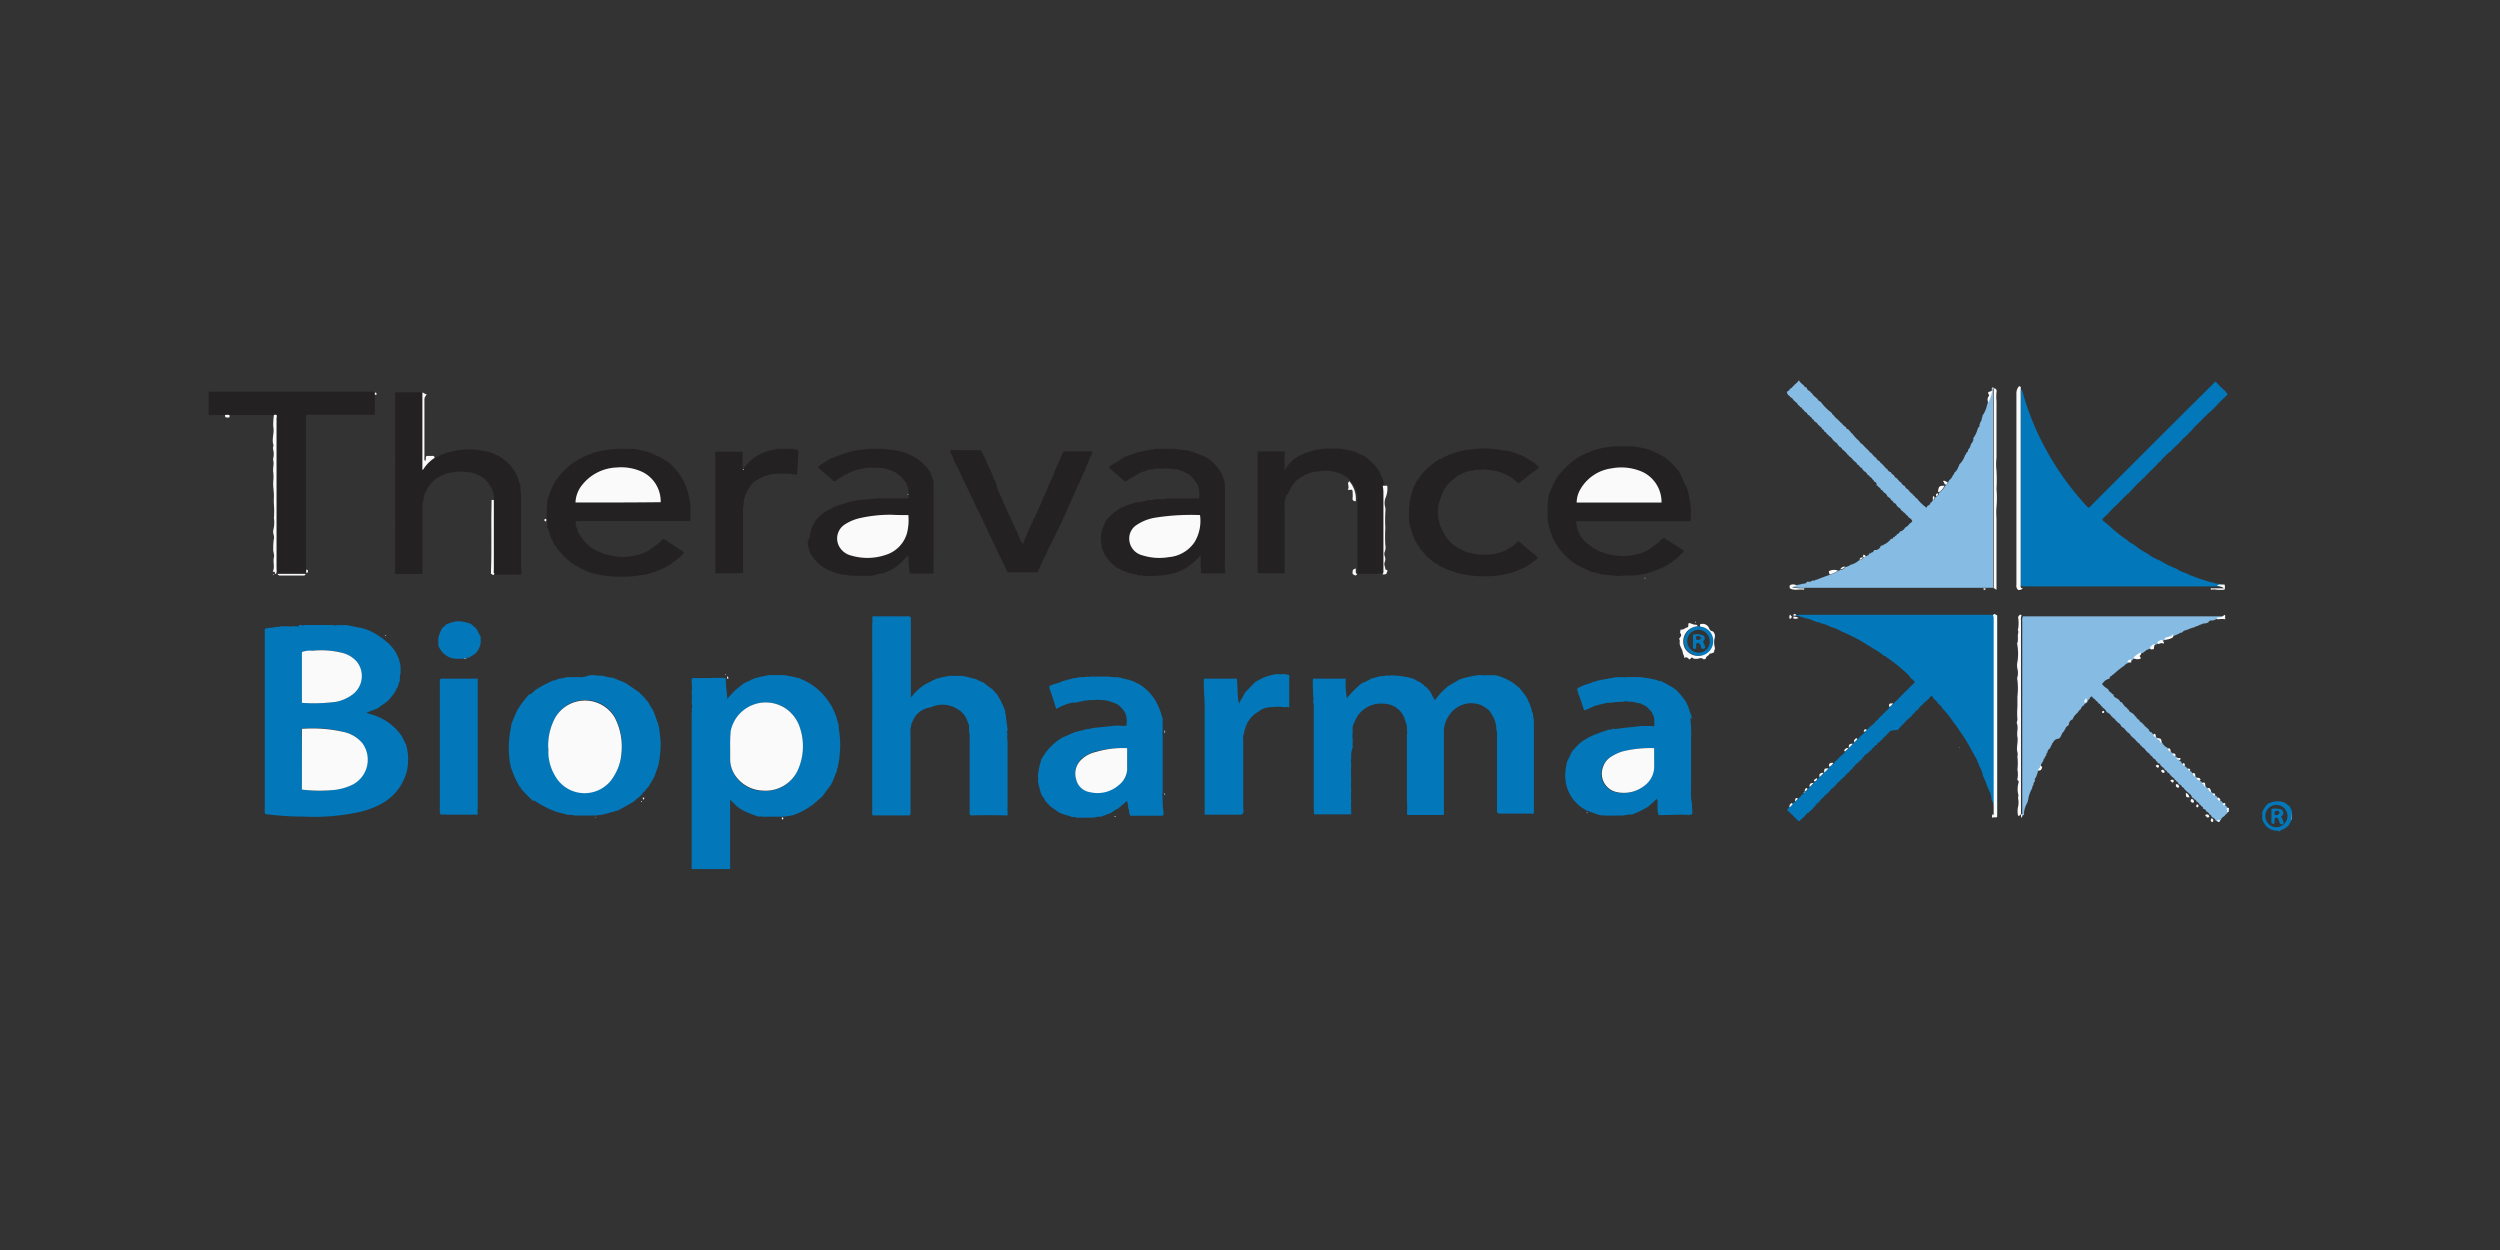 <?xml version="1.0" encoding="UTF-8"?> <svg xmlns="http://www.w3.org/2000/svg" id="a3a4b925-a2cc-4cba-b86b-fb72cee0f38d" data-name="Layer 1" viewBox="0 0 300 150"><rect x="0" y="0" width="300" height="150" fill="#333333" stroke="none"/><defs><style>.a72a3f63-a8bc-4e43-87a1-ec9854d9b568{fill:#0277ba;}.aa07c139-1a0f-4b46-a7ed-6d370c3f72ae{fill:#86bbe3;}.efa84a3b-394a-4405-9e84-5602b87668b0{fill:#242122;}.fd2467c1-919a-464b-90fd-a4d84742734b{fill:#fafafa;}</style></defs><g id="b7d952d9-c810-497f-80f9-9dcb4062622c" data-name="Layer 3"><path class="a72a3f63-a8bc-4e43-87a1-ec9854d9b568" d="M264.74,49.88h0a3.75,3.75,0,0,0-.66.66.31.31,0,0,0-.15.15,6.08,6.08,0,0,0-1,1.05h0a.29.29,0,0,0-.2.19,2.29,2.29,0,0,0-.27.27.08.08,0,0,0-.07.08h0a2.55,2.55,0,0,0-.66.65h0a.32.32,0,0,0-.19.2l-.27.27a.41.41,0,0,0-.2.19s0,0,0,0a2,2,0,0,0-.54.54h0c-.08,0-.16.07-.12.15s0,0,0,0h0c-.15,0-.19,0-.27.15a.32.32,0,0,0-.19.2.12.12,0,0,0-.12.11,1.72,1.72,0,0,0-.5.54h0a.09.09,0,0,0-.08.08,1.35,1.35,0,0,0-.46.46.29.29,0,0,0-.19.2.7.7,0,0,0-.27.27.08.08,0,0,0-.08.07h0a2.16,2.16,0,0,0-.5.5.31.31,0,0,0-.16.16.1.1,0,0,0-.11.11l-.27.27a.33.33,0,0,0-.2.2h0a8.92,8.92,0,0,0-1.19,1.19.27.27,0,0,0-.16.23h0c-.15,0-.19.08-.19.2-.11,0-.15,0-.19.11h0a3,3,0,0,0-.66.66h0a.48.48,0,0,0-.27.27.58.58,0,0,0-.19.19.09.09,0,0,0-.08.08h0a8.44,8.44,0,0,0-1.19,1.2.26.26,0,0,0-.16.15,1.18,1.18,0,0,0-.46.5,4.24,4.24,0,0,0,.65.54h0a17,17,0,0,0,2.4,1.93h0a1.74,1.74,0,0,0,.54.39c0,.07.07.07.15.07a8.31,8.31,0,0,0,1.62,1.08.22.22,0,0,0,.19.12,3.37,3.37,0,0,0,1,.58c0,.08.07.08.15.08s.08.07.12.07,0,0,.07,0a10.75,10.75,0,0,0,2,1h0a3.59,3.59,0,0,0,1.2.54h0s0,.08.11.08.12,0,.16.08a20.91,20.91,0,0,0,3,1s.07,0,.07,0a.31.31,0,0,0,.2.08c.08,0,.15.07.23,0,.19.16.54.08.81.35h-1.58c-.16,0-.27,0-.43,0H243.17a1.5,1.5,0,0,0-.42,0c-.35,0-.27-.27-.27-.46V47.42a3.39,3.39,0,0,0,0-.62c.11,0,.15,0,.19.08a31.7,31.7,0,0,0,2.66,6.71,34.17,34.17,0,0,0,4.94,7,2.29,2.29,0,0,0,.27.27s.08,0,.12.08a5.29,5.29,0,0,0,.58-.58c4.78-4.78,9.56-9.57,14.39-14.35.07-.08.11-.16.19-.2h.08a11,11,0,0,0,1,1l.16.15a.08.08,0,0,0,.07.08h0c0,.08.16.16.16.27s-.12.12-.16.19-.07,0-.07.12a8.51,8.51,0,0,0-1.2,1.2h0a.28.28,0,0,0-.19.19.78.78,0,0,0-.27.27.09.09,0,0,0-.08.08h0A2.33,2.33,0,0,0,264.74,49.88Z"></path><path class="aa07c139-1a0f-4b46-a7ed-6d370c3f72ae" d="M224.92,57.79c-.07-.07-.07-.19-.19-.23a.9.9,0,0,0-.39-.38c0-.12-.15-.16-.23-.2a.83.83,0,0,0-.38-.42l-.2-.19a.45.45,0,0,0-.34-.31.42.42,0,0,0-.31-.31.56.56,0,0,0-.31-.35c0-.11-.15-.11-.19-.19a1.72,1.72,0,0,0-.54-.5c0-.12-.08-.16-.2-.2a.52.52,0,0,0-.31-.34c0-.12-.15-.16-.23-.2a.62.62,0,0,0-.38-.38c-.08-.08-.08-.19-.2-.23a.45.45,0,0,0-.34-.31.26.26,0,0,0-.2-.2,1.36,1.36,0,0,0-.5-.54c-.07-.07-.11-.19-.27-.23a.33.33,0,0,0-.27-.27.38.38,0,0,0-.27-.31.52.52,0,0,0-.31-.34c0-.12-.15-.12-.19-.2a.82.82,0,0,0-.42-.38c-.08-.12-.12-.27-.27-.27a.56.56,0,0,0-.31-.35c0-.11-.16-.15-.23-.19a.68.68,0,0,0-.39-.39c-.08-.11-.11-.27-.27-.27a.33.33,0,0,0-.27-.27.26.26,0,0,0-.19-.19c-.12-.15-.19-.35-.39-.42,0-.12-.15-.12-.19-.2s-.23-.34-.43-.38a.23.23,0,0,0-.19-.2c-.08-.15-.31-.3-.08-.54.16,0,.2-.15.27-.27a.54.54,0,0,0,.35-.31.26.26,0,0,0,.19-.19,1.3,1.3,0,0,0,.47-.46h.08a1.74,1.74,0,0,0,.54.54.41.41,0,0,0,.34.27h0a.63.63,0,0,0,.43.46.25.25,0,0,0,.19.2,1.72,1.72,0,0,0,.5.54.17.17,0,0,0,.16.11.64.64,0,0,0,.38.39l.08.07a6,6,0,0,0,1.23,1.24l.08.08a.44.44,0,0,0,.23.27,2,2,0,0,0,.54.54.35.35,0,0,0,.19.19.32.32,0,0,0,.2.19,1.62,1.62,0,0,0,.54.5c0,.12.07.2.19.23s.27.24.39.39.07.12.15.12a4.94,4.94,0,0,0,.85.92.91.91,0,0,0,.39.39,6.29,6.29,0,0,0,.73.73,1,1,0,0,0,.42.39.44.44,0,0,0,.23.27.26.26,0,0,0,.24.19.75.75,0,0,0,.46.46c0,.16.19.23.31.35a.44.44,0,0,0,.19.19.91.91,0,0,0,.39.39.63.63,0,0,0,.46.38.26.26,0,0,0,.19.24.17.17,0,0,0,.16.11.55.55,0,0,0,.38.39.44.44,0,0,0,.23.27.25.25,0,0,0,.23.19.79.79,0,0,0,.47.46.55.55,0,0,0,.38.39c0,.08,0,.11.12.15a.91.91,0,0,0,.39.39.55.55,0,0,0,.27.27.43.43,0,0,0,.27.27,5.36,5.36,0,0,0,1,1c.23.27.19-.07.31-.11s.11-.08.19-.12a.09.09,0,0,0,.08-.07,1.59,1.59,0,0,0,.07-.2c.16,0,.2-.19.27-.27l.08-.07c.16,0,.19-.12.19-.27a.26.26,0,0,0,.2-.2c.15,0,.27-.11.27-.31,0,0,.07-.11.11-.15a1.79,1.79,0,0,0,.62-.73c.08,0,.08-.12.12-.2a.33.33,0,0,0,.27-.31h0a.08.08,0,0,0,.07-.07s0,0,0-.08a1.16,1.16,0,0,0,.46-.58.62.62,0,0,0,.2-.35A1.28,1.28,0,0,0,235,56c.12-.08.08-.16.12-.27a2.67,2.67,0,0,0,.69-1.12.56.56,0,0,0,.19-.35c.12,0,.16-.07.16-.19s.08-.12.08-.19a.71.71,0,0,0,.23-.47.34.34,0,0,0,.07-.19.39.39,0,0,0,.2-.39s0,0,.07,0,.08,0,0-.08,0-.12,0-.19a3.37,3.37,0,0,0,.46-.93l.12-.35c.15,0,.15-.15.15-.31l.12-.34a.61.61,0,0,0,.15-.47c.08-.07.08-.15.08-.27a3.4,3.4,0,0,0,.54-1.23,2,2,0,0,0,.12-.46,6.3,6.3,0,0,0,.46-1.39v-.27h.15v24H216.55a6.26,6.26,0,0,1-1.47-.11c.2-.08.35-.16.55-.23a4.77,4.77,0,0,0,.73-.16c.19,0,.38,0,.46-.23.08,0,.19,0,.27,0a.47.47,0,0,0,.39-.15.76.76,0,0,0,.27,0s.07,0,.11-.08a.62.62,0,0,0,.27-.07,36.21,36.21,0,0,1,1.47-.54,3.74,3.74,0,0,0,1-.47l.27-.11a.74.74,0,0,0,.58-.35,1.27,1.27,0,0,0,.62-.27,2.16,2.16,0,0,0,.92-.46l.2-.12c.19,0,.3-.15.46-.27,0,0,0,0,0-.08a.3.3,0,0,0,.27-.11s.07,0,.07,0a.09.09,0,0,0,.08-.08c.12,0,.19,0,.19-.15s.27,0,.27-.19a.34.34,0,0,0,.35-.31h0c.08,0,.19,0,.27,0s.43-.16.5-.39.27-.08.35-.23a2.18,2.18,0,0,0,.93-.73s.11,0,.15,0a.09.09,0,0,0,.08-.08s0,0,0-.08a.29.29,0,0,0,.27-.19.18.18,0,0,0,.19-.19.53.53,0,0,0,.39-.35s0,0,.07,0a.88.88,0,0,0,.54-.46,1.12,1.12,0,0,0,.47-.39c.11-.15.34-.19.38-.42-.11-.15-.23-.35-.46-.39,0-.11-.08-.23-.23-.27a1,1,0,0,0-.39-.38.33.33,0,0,0-.23-.19.63.63,0,0,0-.39-.39c-.07-.08-.11-.19-.19-.23a.46.46,0,0,0-.35-.31.42.42,0,0,0-.31-.31c0-.19-.23-.31-.38-.42s-.08-.08-.08-.12-.23-.35-.42-.39a.41.41,0,0,0-.31-.3.56.56,0,0,0-.31-.35.33.33,0,0,0-.23-.19C225.23,58,225.12,57.87,224.92,57.79Z"></path><path class="a72a3f63-a8bc-4e43-87a1-ec9854d9b568" d="M95.1,97.84a1.43,1.43,0,0,0-.39.08,1.08,1.08,0,0,0-.46.07A.57.57,0,0,0,94,98s-.08,0-.11,0H91.94a1,1,0,0,1-.35,0s-.08-.07-.12,0a.67.67,0,0,0-.38,0,9.47,9.47,0,0,1-2.36-1,.36.36,0,0,0-.23-.15c-.27-.31-.61-.58-.88-.89a9.3,9.3,0,0,0,0,1v7.33H83a.16.16,0,0,0,0-.08V85.65a1.2,1.2,0,0,0,0-.5,1.39,1.39,0,0,0,0-.78,7.65,7.65,0,0,0,0-1.35,3,3,0,0,0,0-1v-.54c.12-.15.27-.11.43-.11h1.81a14.29,14.29,0,0,1,1.85,0h0c0,.81.12,1.62.19,2.5a9.55,9.55,0,0,1,1-1.08c.35-.31.69-.54,1-.81,0,0,.12,0,.15-.07v0a.3.3,0,0,1,.16-.08,2.75,2.75,0,0,0,.65-.31.31.31,0,0,0,.2-.08A14.61,14.61,0,0,1,92.4,81a1.28,1.28,0,0,0,.39,0,5.47,5.47,0,0,0,.81,0A1.23,1.23,0,0,0,94,81a16.86,16.86,0,0,1,1.85.38s0,0,.08,0,.15.12.23.12A7.32,7.32,0,0,1,99,83.6c.34.39.58.85.88,1.24,0,0,0,0,0,.08.12.23.23.5.35.73,0,.08,0,.15.08.19.11.39.19.77.34,1.16,0,0,0,.08,0,.11a.71.71,0,0,0,0,.31,11.05,11.05,0,0,1,.08,3.4c0,.42-.15.85-.19,1.27h0c-.12.12-.08.27-.12.39s0,0,0,.07c-.19.43-.38.89-.54,1.32a.33.33,0,0,0-.11.23c-.39.5-.74,1-1.12,1.5h0l-1.08.93h0A8.62,8.62,0,0,1,95.1,97.84Zm-7.48-8.22v1.51a3.75,3.75,0,0,0,.57,1.93,4,4,0,0,0,3.28,1.85,4.14,4.14,0,0,0,4.17-2.36A6.86,6.86,0,0,0,96,87.38a4.55,4.55,0,0,0-1.43-2.16,4.27,4.27,0,0,0-6.83,2.51A10.21,10.21,0,0,0,87.62,89.62Z"></path><path class="efa84a3b-394a-4405-9e84-5602b87668b0" d="M32.87,49.81c-1.35,0-2.74,0-4.09,0h-1.2a1.23,1.23,0,0,0-.54,0c-.69,0-1.35,0-2,0V47s.08,0,.08,0H44.41c.19,0,.38-.07.57.08a.42.42,0,0,0,0,.27.42.42,0,0,0,0,.27c0,.7,0,1.35,0,2,0,0,0,.07-.07.15h-8.1a.49.49,0,0,0-.08.39V68a.66.66,0,0,0,0,.27.61.61,0,0,0,0,.38l-.08.08c-1.12,0-2.24,0-3.32,0,0,0-.08,0-.08,0l0,0a3.45,3.45,0,0,0,0-.54v-18c0-.11,0-.27,0-.38S33,49.81,32.87,49.81Z"></path><path class="aa07c139-1a0f-4b46-a7ed-6d370c3f72ae" d="M275,97.45v.93h-.08v-.93Z"></path><path class="a72a3f63-a8bc-4e43-87a1-ec9854d9b568" d="M35.92,75c.08,0,.15,0,.23,0a.62.62,0,0,0,.46,0h3.32a1,1,0,0,0,.58,0,2.83,2.83,0,0,0,.58,0,.18.18,0,0,0,.23,0,.34.34,0,0,0,.19,0c.66.11,1.31.27,2,.38a1.12,1.12,0,0,0,.39.12,1.31,1.31,0,0,0,.38.15A8.85,8.85,0,0,1,46.37,77a4.55,4.55,0,0,1,1.7,3,.33.33,0,0,0,0,.19l0,0s0,0,0,.08v.54a1.53,1.53,0,0,0-.08.73v.08c-.11.34-.23.69-.34,1-.12,0-.12.15-.16.27A8.4,8.4,0,0,1,46.64,84l-.07.08a.12.12,0,0,0-.12.11h0c-.35.27-.73.5-1.08.77,0,0-.08,0-.12.08s-.07,0-.07,0-.08,0-.12.08a7.45,7.45,0,0,0-1.08.42c.5.19.93.27,1.35.46a6.5,6.5,0,0,1,2.9,2.36h0c.15.34.34.69.5,1a2.68,2.68,0,0,1,.07.27,6.55,6.55,0,0,1,0,3C48,95.37,46,96.68,43.4,97.38a25.54,25.54,0,0,1-7,.61,34.31,34.31,0,0,1-4.55-.3,1,1,0,0,1-.08-.58V75.5c.16-.15.35-.11.5-.15a6,6,0,0,0,.89-.12,1.46,1.46,0,0,0,.58-.08l0,0,0,0H34a1.21,1.21,0,0,0,.38,0c.08,0,.2,0,.28,0a.51.51,0,0,0,.38,0c.08,0,.19,0,.27,0h.08a1.79,1.79,0,0,0,.46,0S35.88,75,35.92,75Zm.31,19.75a15.22,15.22,0,0,0,4.05,0,6.73,6.73,0,0,0,2-.61,3.37,3.37,0,0,0,1.15-5,4,4,0,0,0-2-1.27,14.81,14.81,0,0,0-5.17-.43s0,0-.08,0C36.23,89.85,36.23,92.28,36.23,94.75Zm0-10.41a20.08,20.08,0,0,0,4.05-.12,4.9,4.9,0,0,0,2-.89,2.77,2.77,0,0,0,.5-3.93A3.43,3.43,0,0,0,41,78.32a10.43,10.43,0,0,0-3.47-.23,5,5,0,0,0-1.27.15Z"></path><path class="a72a3f63-a8bc-4e43-87a1-ec9854d9b568" d="M162.15,90.9a3,3,0,0,0,0,.84,17.53,17.53,0,0,0,0,2.05,3.54,3.54,0,0,0,0,.92,8.07,8.07,0,0,0,0,1.39,3.62,3.62,0,0,0,0,.93.32.32,0,0,0,0,.27v.42h0v0c-.07,0-.15,0-.27,0s0,0-.07,0c-1.16,0-2.36,0-3.51,0,0,0,0,0-.08,0H158a.61.61,0,0,1-.27,0s0-.07-.08-.11l0,0,0,0a1.07,1.07,0,0,0,0-.5V84.84a1.87,1.87,0,0,0-.08-.66,1.09,1.09,0,0,0,0-.62v-.38c0-.58-.08-1.16,0-1.74h3.9a.76.76,0,0,1,0,.27c0,.12,0,.23,0,.35a12.77,12.77,0,0,0,.15,1.74,11.16,11.16,0,0,1,1.66-1.7.93.93,0,0,1,.31-.19,4.66,4.66,0,0,0,1-.51h.08c.35-.07.69-.19,1-.27a.46.46,0,0,0,.2,0,3.61,3.61,0,0,0,.65-.08.66.66,0,0,0,.39,0,10,10,0,0,1,2.39.31h0s0,.08.08,0a1.31,1.31,0,0,0,.38.15,2.1,2.1,0,0,0,.66.35h0a.44.44,0,0,0,.27.19h0a1.81,1.81,0,0,0,.54.46.46.46,0,0,0,.19.2.44.44,0,0,0,.23.27s0,0,0,.07,0,.08.08.12h0a4.43,4.43,0,0,0,.46.85,9.29,9.29,0,0,1,1.47-1.58c.46-.35,1-.58,1.5-.93,0,0,.08,0,.08,0a.33.33,0,0,0,.19-.07h0a11.66,11.66,0,0,1,2.05-.43h.19a2.23,2.23,0,0,0,.73,0h.2a1.38,1.38,0,0,0,.57,0,.3.3,0,0,0,.2,0,6.23,6.23,0,0,1,2.12.89c.27.19.54.42.85.65h0c.27.35.5.66.77,1,0,0,0,.08.08.12.15.31.3.66.46,1a.44.44,0,0,0,.11.3,1.25,1.25,0,0,0,.2.66v.08a4,4,0,0,0,.11.73.27.27,0,0,0,0,.19l0,0s0,0,0,.08v.58c0,.11,0,.27,0,.38s0,.2,0,.27v9.11c0,.11,0,.23,0,.31a.61.61,0,0,0,0,.27.6.6,0,0,1-.35,0c-1.19,0-2.43,0-3.62,0-.19,0-.46,0-.46-.3V88.5a3,3,0,0,0-.08-1s0-.08,0-.15h0a3.28,3.28,0,0,0-.54-1.59.22.22,0,0,0-.12-.19,1.14,1.14,0,0,0-.5-.54s0-.08-.11-.08a2.62,2.62,0,0,0-1.47-.54,1.83,1.83,0,0,0-.66,0A3.27,3.27,0,0,0,174,85.69a3.51,3.51,0,0,0-.73,2.39v9.18c0,.19.07.39-.08.54-1.43,0-2.82,0-4.25,0l-.11-.11a12.63,12.63,0,0,0,0-1.74v-.27c0-1.12,0-2.24,0-3.36v-4.2a.46.46,0,0,0,0-.39.63.63,0,0,0,0-.27,1.93,1.93,0,0,0-.19-.92c0-.08,0-.16-.08-.2v0l0,0s0-.08,0-.08A2.67,2.67,0,0,0,166,84.45a1.23,1.23,0,0,0-.54,0,1.18,1.18,0,0,0-.54.08,3.32,3.32,0,0,0-2.43,2.28h0s-.08,0-.08.11a.57.57,0,0,0-.07.27.16.16,0,0,0,0,.19.23.23,0,0,0,0,.27,4.57,4.57,0,0,0,0,1.28,2.24,2.24,0,0,0,0,.73A2.62,2.62,0,0,0,162.15,90.9Z"></path><path class="aa07c139-1a0f-4b46-a7ed-6d370c3f72ae" d="M246.3,89.2c-.08,0-.08.11-.08.19s-.08,0-.08.12a.51.51,0,0,0-.11.27.68.68,0,0,0-.35.57c-.12,0-.12.16-.12.28a.15.15,0,0,0-.07.11h0a.22.22,0,0,0-.12.19s0,.08-.08.12-.07.15-.11.27-.31.39-.27.62c-.08,0-.08.11-.08.19s-.08.08-.08.12-.07.19-.11.27,0,0-.08,0-.08,0,0,.08l-.23.66a.48.48,0,0,0-.15.27c0,.07,0,.19,0,.27-.16.07-.16.23-.16.38a.52.52,0,0,0-.15.39,4.32,4.32,0,0,0-.46,1.19c0,.2-.08.35-.12.54a3.32,3.32,0,0,0-.42,1.24.73.73,0,0,1,0,.27h-.2V74.58a1.15,1.15,0,0,1,.08-.62h24.23c-.23.27-.58.15-.85.31-.23,0-.42.19-.66.19s-.38,0-.46.23l-.35.12c-.15,0-.34,0-.46.11a1,1,0,0,0-.46.2c-.23,0-.35.15-.54.19a3.94,3.94,0,0,0-.73.27,1,1,0,0,0-.66.35s0,0-.08,0-.15,0-.19.08l-.62.27c-.07,0-.15,0-.19.08s-.08,0-.12.08h-.15a.19.19,0,0,0-.12.07c-.19,0-.38,0-.46.27a.28.28,0,0,0-.19.08,1,1,0,0,0-.62.31c-.15,0-.23.19-.39.19a.89.89,0,0,0-.57.43c-.2.07-.35.15-.54.23a.09.09,0,0,0-.08.07l-.39.28a1.74,1.74,0,0,0-.92.65c-.12,0-.23.08-.27.19a.8.8,0,0,0-.47.31s-.07,0-.11.08c-.19,0-.31.19-.46.31a10.64,10.64,0,0,0-1.24,1,.38.38,0,0,0-.19.16c-.12.07-.27.11-.27.27s-.23.11-.27.19c-.31.08-.47.35-.66.54a1.93,1.93,0,0,0,.66.58l.07.07c.12.16.16.35.39.39,0,.19.19.15.27.27,0,.27.27.35.46.46s.12.12.2.16.11.27.27.27.11.23.27.27a.71.71,0,0,0,.38.38c.08.12.12.24.27.27,0,.24.23.27.39.39s.11.12.19.15.12.27.27.27a.63.63,0,0,0,.39.39c0,.23.23.27.38.39,0,.11.08.15.2.19a.32.32,0,0,0,.27.27c0,.19.19.15.27.27a.43.43,0,0,0,.38.38.74.74,0,0,0,.39.39.78.78,0,0,0,.27.27l.07.08a.52.52,0,0,0,.2.19s.07.08.11.08h0s.08.07.08.11a.52.52,0,0,0,.19.2c0,.07,0,.15.12.15a.56.56,0,0,0,.35.31c.11.11.23.19.34.31a.55.55,0,0,0,.31.34.33.33,0,0,0,.2.2.69.69,0,0,0,.34.31,1,1,0,0,1,.2.27.44.44,0,0,0,.19.19s.08.08.11.08h0s.08.07.08.11c0,.2.27.16.35.31a.24.24,0,0,0,.19.23,2.44,2.44,0,0,0,.46.39.14.14,0,0,0,.16.15,1.28,1.28,0,0,0,.38.39.59.59,0,0,0,.31.35.34.34,0,0,0,.2.19.69.69,0,0,0,.34.31c.12.11.16.31.31.34l.08.08.11.12a.52.52,0,0,0,.2.19.6.6,0,0,0,.27.19v0s0,.08.11.12h0s.08.07.08.11a.52.52,0,0,0,.19.2,1.93,1.93,0,0,0,.27.19.14.14,0,0,0,.16.15,1.28,1.28,0,0,0,.38.39.34.34,0,0,0,.27.27,1.29,1.29,0,0,0,.39.38.14.14,0,0,0,.15.16c.12.11.08.35.31.35,0,.11.12.23,0,.34a4.6,4.6,0,0,0-.31.35.17.17,0,0,0-.15.16c-.19.15-.42.23-.46.5a.14.14,0,0,0-.16.15c-.19.12-.34,0-.5-.08,0-.11-.08-.19-.19-.27s-.2-.11-.27-.19a.34.34,0,0,0-.27-.27.64.64,0,0,0-.39-.38.32.32,0,0,0-.35-.27.33.33,0,0,0-.27-.35.14.14,0,0,0-.15-.16.61.61,0,0,0-.39-.38.31.31,0,0,0-.27-.27c-.07-.12-.11-.2-.27-.2a.67.67,0,0,0-.42-.54.42.42,0,0,0-.27-.23.14.14,0,0,0-.15-.15.68.68,0,0,0-.39-.39c0-.19-.19-.27-.39-.31,0-.19-.11-.3-.27-.34a.14.14,0,0,0-.15-.16.61.61,0,0,0-.39-.38.14.14,0,0,0-.15-.16.61.61,0,0,0-.39-.38.31.31,0,0,0-.27-.27.61.61,0,0,0-.38-.39.14.14,0,0,0-.16-.15c0-.2-.15-.31-.34-.27,0-.12,0-.23-.2-.27,0-.2-.23-.27-.38-.39a.34.34,0,0,0-.27-.27.68.68,0,0,0-.39-.39.17.17,0,0,0-.15-.15,1.06,1.06,0,0,0-.5-.5.15.15,0,0,0-.16-.16.65.65,0,0,0-.38-.38.15.15,0,0,0-.16-.16.65.65,0,0,0-.38-.38.17.17,0,0,0-.16-.16c-.15-.19-.23-.42-.5-.5a.14.14,0,0,0-.15-.15,1,1,0,0,0-.51-.5l-.07-.08a.91.91,0,0,0-.5-.5.15.15,0,0,0-.16-.16.64.64,0,0,0-.39-.38.14.14,0,0,0-.15-.16.87.87,0,0,0-.5-.46l-.08-.08a1,1,0,0,0-.46-.5.14.14,0,0,0-.16-.15.64.64,0,0,0-.38-.39.34.34,0,0,0-.27-.27c-.08-.27-.39-.27-.46-.54a.37.37,0,0,0-.31.31.09.09,0,0,0-.08.08c-.15.07-.12.23-.23.34s-.35.16-.39.39c-.19,0-.27.23-.34.39a1.49,1.49,0,0,0-.39.46,1.76,1.76,0,0,0-.58.73s0,.08-.08.08a.64.64,0,0,0-.38.58.28.28,0,0,0-.08.15.53.53,0,0,0-.35.39c-.11.08-.11.27-.23.35s-.19.3-.27.46-.15.27-.27.35C246.49,88.7,246.45,89,246.3,89.2Z"></path><path class="a72a3f63-a8bc-4e43-87a1-ec9854d9b568" d="M226.66,87.92a.09.09,0,0,0-.08.08c-.08,0-.11,0-.11.12l-.24.23a.5.5,0,0,0-.19.19c-.08,0-.19.12-.08.23h0c-.19-.07-.27.12-.34.2s-.12,0-.12.11h0s-.08,0-.11.08h0c-.08,0-.08,0-.12.11a.12.12,0,0,0,0,.16h0c-.15-.08-.23,0-.27.11a.46.46,0,0,0-.19.2h0a.32.32,0,0,0-.2.19l-.23.23c-.07,0-.11,0-.11.12h0s-.08,0-.12.11,0,0-.08,0a2.37,2.37,0,0,0-.5.5h0c-.11.08-.23.16,0,.27h0v0h0c-.15-.12-.23,0-.34.11a.52.52,0,0,0-.2.19.08.08,0,0,0-.07.08,1.38,1.38,0,0,0-.47.46.08.08,0,0,0-.07.08c-.08,0-.12.08-.12.16h0a1.4,1.4,0,0,0-.42.42h0a2.36,2.36,0,0,0-.55.54h0a3.64,3.64,0,0,0-.57.54.09.09,0,0,0-.08.08c-.08,0-.16.07-.19.19a.52.52,0,0,0-.24.27c-.07,0-.11,0-.11.12a1.25,1.25,0,0,0-.27.23c-.12,0-.19.15-.27.27s-.12,0-.12.11-.11,0-.11.16a.47.47,0,0,0-.27.23.46.46,0,0,0-.2.19.09.09,0,0,0-.07.08,1.76,1.76,0,0,0-.54.58h0a1.44,1.44,0,0,0-.54.58h0a.32.32,0,0,0-.2.19l-.27.27c-.07,0-.07,0-.11.12h0s-.08,0-.12.11,0,0-.07,0a1.21,1.21,0,0,0-.39.39s-.08,0-.08.11a2.61,2.61,0,0,0-.54.5c-.07,0-.11,0-.19,0a.75.75,0,0,0-.31-.3,1,1,0,0,0-.31-.31.32.32,0,0,0-.23-.23l-.08-.08s0-.08-.11-.12l-.16-.15c-.23-.19,0-.31.12-.46a.09.09,0,0,0,.08-.08,1.76,1.76,0,0,0,.38-.39,1.14,1.14,0,0,0,.31-.31.82.82,0,0,0,.35-.31.8.8,0,0,0,.31-.3,2,2,0,0,0,.38-.39.09.09,0,0,0,.08-.08s.08,0,.12-.11h0a.81.81,0,0,0,.3-.31.49.49,0,0,0,.24-.23,2.37,2.37,0,0,0,.5-.5.52.52,0,0,0,.19-.2,4885352135172.71,4885352135172.71,0,0,0,.54-.54,3,3,0,0,0,.5-.5.09.09,0,0,0,.08-.08,2.63,2.63,0,0,0,.5-.5.44.44,0,0,0,.19-.19,1.38,1.38,0,0,0,.47-.46l.07-.08a2.63,2.63,0,0,0,.5-.5l.08-.08a2,2,0,0,0,.58-.58.32.32,0,0,0,.19-.19,1.8,1.8,0,0,0,.39-.39l.08-.07a3.45,3.45,0,0,0,.5-.51s.15-.07.15-.15a1.8,1.8,0,0,0,.39-.39l.15-.15a2.13,2.13,0,0,0,.54-.54c.08,0,.08-.12.08-.19a.47.47,0,0,0,.35-.23,1.31,1.31,0,0,1,.27-.24,2.3,2.3,0,0,0,.54-.54s0,0,0,0a2.19,2.19,0,0,0,.5-.51l.11-.11a.84.84,0,0,0,.31-.31c.12-.08.23-.15.27-.27a2,2,0,0,0,.5-.5c0-.08.12-.12.16-.19a1.73,1.73,0,0,0,.46-.43s0,0,0,0a3.94,3.94,0,0,0,.54-.54s.08,0,.12-.11a.09.09,0,0,0,.07-.08l.08-.08a.28.28,0,0,0,.15-.15l.08-.08s.08,0,.08-.08l.11-.11a3.45,3.45,0,0,0,.54-.54h0a.31.31,0,0,0,.16-.16l.08-.07a1.13,1.13,0,0,0,.38-.43c-.19-.15-.31-.35-.5-.42A.86.86,0,0,0,229,81a1.58,1.58,0,0,0-.38-.35.29.29,0,0,0-.16-.15,16.83,16.83,0,0,0-2.12-1.66,0,0,0,0,0,0,0c0-.08-.08-.08-.15-.12s0,0-.08,0a9.64,9.64,0,0,0-1.5-1,2.09,2.09,0,0,0-.35-.23,20.87,20.87,0,0,0-3.24-1.7l0,0h0a5.35,5.35,0,0,0-1.23-.54h-.08a3.49,3.49,0,0,0-1.24-.46h0c0-.08-.11-.12-.23-.08a1.07,1.07,0,0,0-.19-.07s0-.08-.08,0a.36.36,0,0,0-.19-.08,4.56,4.56,0,0,0-1.2-.39.82.82,0,0,0-.42-.11.91.91,0,0,0-.62-.16l-.15,0s-.12,0-.12-.12a.63.63,0,0,0,.27,0,.65.65,0,0,0,.39,0c.31,0,.65,0,1,0h22.65a.94.94,0,0,1,.08.46v23.5c-.08,0-.12,0-.16-.08v-.15a5.52,5.52,0,0,0-.54-1.62.51.51,0,0,0,0-.24,3.13,3.13,0,0,0-.38-1c0-.08,0-.15-.08-.19a8.92,8.92,0,0,0-.58-1.43s0-.08,0-.08,0-.07,0-.07a.3.3,0,0,0-.07-.2,3.37,3.37,0,0,0-.39-.84s0,0,0-.08a.28.28,0,0,0-.11-.23s0,0,0,0a3.44,3.44,0,0,0-.5-1,.35.35,0,0,0-.12-.23,19.07,19.07,0,0,0-1.73-2.81c0-.08,0-.12-.12-.16a1.81,1.81,0,0,0-.39-.54s0,0,0,0a11,11,0,0,0-1.39-1.77h0a1.78,1.78,0,0,0-.51-.58h0a1.76,1.76,0,0,0-.54-.58h0a.62.62,0,0,0-.23-.31c-.07-.08-.15,0-.15.08a.87.87,0,0,0-.27.27s-.08,0-.12.11a.08.08,0,0,0,0,.12h0c-.15-.08-.19,0-.27.12a.44.44,0,0,0-.19.19.09.09,0,0,0-.08.08,1.88,1.88,0,0,0-.54.58h0a1.74,1.74,0,0,0-.54.54h0a.23.23,0,0,0-.19.19l-.27.27s-.08,0-.12.11h0a2.72,2.72,0,0,0-.65.66h0a.3.3,0,0,0-.19.19.56.56,0,0,0-.24.27c-.07,0-.11,0-.11.12a.33.33,0,0,0-.16.15C226.89,87.62,226.77,87.73,226.66,87.92Z"></path><path class="a72a3f63-a8bc-4e43-87a1-ec9854d9b568" d="M109.45,86.73a.62.62,0,0,0-.11.46.63.63,0,0,0-.08.39.32.32,0,0,0,0,.27c0,.15,0,.34,0,.5v9a.74.74,0,0,1-.08.5c-1.46,0-3,0-4.43,0-.16-.19-.08-.38-.08-.58V74.77a1.68,1.68,0,0,0,0-.62v-.08c.12-.19.27-.11.43-.11h3.81a.37.37,0,0,1,.39.15v9.61a6.39,6.39,0,0,1,1.58-1.51c.35-.23.77-.38,1.12-.61a.34.34,0,0,0,.27-.12A12.77,12.77,0,0,1,114,81.1h.19a7.3,7.3,0,0,0,.81,0c.27,0,.54,0,.85.07l1.31.35h0a8.08,8.08,0,0,0,.73.35s0,0,.08,0c.35.27.69.54,1,.77,0,0,0,0,.08,0a1.05,1.05,0,0,0,.35.38c0,.08.07.16.15.16.15.23.27.46.42.69a9.7,9.7,0,0,1,.66,1.47.27.27,0,0,0,0,.15.45.45,0,0,0,.08.31c0,.08,0,.15,0,.27.08.46.12.93.2,1.39a.47.47,0,0,0,0,.23.29.29,0,0,0,0,.39,2.15,2.15,0,0,0,0,.88c0,.12,0,.23,0,.31V97a.63.63,0,0,0,0,.27c0,.19,0,.39,0,.58-.08,0-.12,0-.19,0q-2.08-.06-4.17,0c-.27-.08-.19-.31-.19-.5v-8.8a1.42,1.42,0,0,0-.08-.7,1.83,1.83,0,0,0,0-.46v-.08s0,0,0,0a.08.08,0,0,0,0-.12.45.45,0,0,0-.07-.31v0l0,0h0c0-.07,0-.15-.08-.19h0a2.5,2.5,0,0,0-1.2-1.58h0a3.34,3.34,0,0,0-3.24-.23s-.07,0-.07,0-.12,0-.16.07a.12.12,0,0,0-.11,0A2.64,2.64,0,0,0,109.45,86.73Z"></path><path class="a72a3f63-a8bc-4e43-87a1-ec9854d9b568" d="M70.83,81a.32.32,0,0,0,.27,0,7.3,7.3,0,0,0,.93.08l.27,0a9.75,9.75,0,0,0,1,.24c.08,0,.16,0,.23,0,.47.2.93.39,1.43.58,0,.08.08.08.15.08.54.39,1.08.73,1.62,1.12a.29.29,0,0,0,.16.15.46.46,0,0,0,.19.2,3.43,3.43,0,0,0,.27.27,3.7,3.7,0,0,0,.46.57h0c.16.35.39.66.58,1a.28.28,0,0,0,.08.19c.19.5.35,1,.54,1.47h0a.42.42,0,0,0,.08.31v.07c.08.58.15,1.2.19,1.78a12.61,12.61,0,0,1-.23,2.47.13.13,0,0,1,0,.11c-.15.5-.35,1-.5,1.47a1.33,1.33,0,0,0-.19.35l-.51.84a1.53,1.53,0,0,1-.11.16.93.93,0,0,0-.31.38h0a1.84,1.84,0,0,0-.46.51l-.08.07a.09.09,0,0,0-.08.08h0a.35.35,0,0,0-.19.19h0a.68.68,0,0,0-.35.27.42.42,0,0,0-.19.16c-.66.42-1.35.77-2,1.12h0s-.08,0-.08,0-.16,0-.19.07c-.51.12-1,.27-1.47.39l-.81.11s-.08,0-.12,0-.23,0-.34,0H69s-.11-.08-.15,0a1.12,1.12,0,0,0-.5-.08s0,0-.08,0l-.16,0c-.46-.16-1-.24-1.42-.39a11,11,0,0,1-2.59-1.35L64,96.14a13.64,13.64,0,0,1-1.5-1.54c0-.08,0-.12-.12-.16a11.47,11.47,0,0,1-1.11-2.5c0-.12,0-.23-.08-.39s0-.08,0-.11h0a11.45,11.45,0,0,1,.15-4.25c0-.08,0-.11,0-.19a16.78,16.78,0,0,1,.74-1.78,11.53,11.53,0,0,1,1.42-1.89s0,0,.08,0a1.79,1.79,0,0,0,.54-.42.09.09,0,0,0,.08-.08,13.78,13.78,0,0,1,2.24-1.19h.07c.12,0,.2,0,.27-.08s.23-.08.39-.12a5.19,5.19,0,0,0,.85-.19.57.57,0,0,0,.27,0,.34.34,0,0,0,.19,0,1.71,1.71,0,0,0,.39,0s.07,0,.11,0,.31,0,.43,0h.19a.32.32,0,0,0,.27,0A3.85,3.85,0,0,0,70.83,81Zm-5,8.56c0,.31,0,.5,0,.7a6.29,6.29,0,0,0,.85,2.85,4.05,4.05,0,0,0,7,0,6.44,6.44,0,0,0,.93-2.89,7.53,7.53,0,0,0-.81-4.17,4.13,4.13,0,0,0-7.14,0A7.56,7.56,0,0,0,65.78,89.58Z"></path><path class="a72a3f63-a8bc-4e43-87a1-ec9854d9b568" d="M202.85,86.23v.11a17,17,0,0,1,.08,2.47V93.9a2.78,2.78,0,0,0,0,.58v.2a7.23,7.23,0,0,0,.12,1.85,1.36,1.36,0,0,0,0,.38c0,.27.07.54,0,.81-.11,0-.19,0-.27.08-1-.08-2,0-3,0a5,5,0,0,1-.77,0,1.14,1.14,0,0,0-.11-.46,1.23,1.23,0,0,0,0-.38v0s0,0,0-.08v-.12s0,0,0-.07a.15.15,0,0,0,0-.12V96.3a.15.15,0,0,0,0-.12c0-.12,0-.19-.11-.31a9.63,9.63,0,0,1-1.12,1,12.49,12.49,0,0,1-1.85.88h0a.3.3,0,0,0-.2,0s-.11,0-.15,0-.08,0-.08,0l-.65.12s-.08,0-.12,0a1.08,1.08,0,0,0-.35,0h-1.73a.26.26,0,0,0-.27,0l-.46-.11c-.39-.12-.78-.27-1.12-.39,0-.07-.12-.07-.2-.07s0,0-.07,0,0-.08-.12-.08l-.35-.23a4.61,4.61,0,0,1-2.12-4,7.81,7.81,0,0,1,.23-1.62h0c.2-.38.39-.77.58-1.19h0a14.34,14.34,0,0,1,1.08-1.12s.08,0,.12-.08a8.54,8.54,0,0,1,2-1c.39-.16.81-.27,1.2-.43.08,0,.11,0,.19,0s.19,0,.27-.08.16,0,.19,0,0,0,.08,0a.31.31,0,0,0,.19,0c1-.15,2-.23,3-.35.38,0,.81,0,1.19,0,.12,0,.23.07.35,0a1.41,1.41,0,0,0,0-.58.63.63,0,0,0,0-.27.63.63,0,0,0-.15-.46h0a1,1,0,0,0-.39-.62h0a1.81,1.81,0,0,0-.92-.66.53.53,0,0,0-.39-.15s-.08,0-.08,0h0s0,0-.08,0a.35.35,0,0,0-.27-.08,1.23,1.23,0,0,0-.73-.07,1.13,1.13,0,0,0-.81,0,6,6,0,0,0-1.39.11c-.07,0-.11,0-.19,0s-.12,0-.19,0h0a.41.41,0,0,0-.31.08.63.63,0,0,0-.35.07,5.39,5.39,0,0,0-1.66.58h0c-.15,0-.27.16-.42.16s-.16-.31-.23-.47c-.2-.5-.31-1-.54-1.5v0c0-.19-.16-.39-.12-.58s.35-.19.5-.35c.08,0,.16,0,.19-.07.43-.16.89-.27,1.32-.47a.61.61,0,0,0,.38-.11c.77-.16,1.55-.27,2.32-.43,0,0,0,0,0,0a.14.14,0,0,0,.15,0h.27a1,1,0,0,0,.46,0,.32.32,0,0,0,.27,0c.47,0,.93,0,1.39,0h.27a17.67,17.67,0,0,1,2.12.38h0a.24.24,0,0,0,.27.08s0,0,.08,0a15.57,15.57,0,0,1,1.78,1h0a8.74,8.74,0,0,1,1.31,1.58.53.53,0,0,0,.15.31c.16.5.35,1,.5,1.47a.34.34,0,0,0,0,.19C202.78,86.15,202.82,86.19,202.85,86.23Zm-4.35,3.55a12.75,12.75,0,0,0-3.86.42,5.69,5.69,0,0,0-1.35.62,2.28,2.28,0,0,0-1,1.27,2.25,2.25,0,0,0,1.7,3,4,4,0,0,0,3.32-.81,2.8,2.8,0,0,0,1.12-2.12C198.53,91.36,198.5,90.59,198.5,89.78Z"></path><path class="a72a3f63-a8bc-4e43-87a1-ec9854d9b568" d="M127.16,88.7c.08,0,.12,0,.15-.12.58-.23,1.12-.5,1.7-.73h0l1.55-.39a.14.14,0,0,0,.11,0,.24.24,0,0,0,.27-.07h0c1-.12,1.93-.2,2.86-.31h.38c.08,0,.19,0,.27,0a1.83,1.83,0,0,0,.66,0c.15-.08.08-.23.08-.35a.75.75,0,0,0,0-.39c0-.07,0-.11,0-.15h0a1.88,1.88,0,0,0-.62-1.23.33.33,0,0,0-.15-.16,1,1,0,0,0-.51-.35.51.51,0,0,0-.27-.11A3.79,3.79,0,0,0,132,84a1.23,1.23,0,0,0-.54,0,7.63,7.63,0,0,0-2.31.31h-.08c-.08,0-.11,0-.15,0s-.16,0-.23,0a6.22,6.22,0,0,0-1.86.73c-.11,0-.11-.12-.15-.19-.23-.74-.46-1.47-.73-2.2a.54.54,0,0,1,0-.35h0a1.52,1.52,0,0,0,.54-.23s0,0,.07,0,.2,0,.24-.08h0a2.34,2.34,0,0,0,.74-.27h0a.31.31,0,0,0,.23-.07h0a.33.33,0,0,0,.27-.08,2.45,2.45,0,0,0,.73-.19,0,0,0,0,0,.08,0h.08a1.22,1.22,0,0,0,.54-.12c.07,0,.11,0,.19,0s.08,0,.11,0a2.62,2.62,0,0,0,.74-.07.23.23,0,0,0,.27,0H131c.62,0,1.23,0,1.85,0H133a7.3,7.3,0,0,0,.93.08.63.63,0,0,1,.27,0l1.39.34a1.21,1.21,0,0,0,.35.12,7.37,7.37,0,0,0,.81.38.62.62,0,0,0,.27.2,5.86,5.86,0,0,1,1.77,2,9.49,9.49,0,0,1,.66,1.7,2.68,2.68,0,0,1,.07.27c0,.08,0,.19,0,.27a.31.31,0,0,0,0,.19c0,.08,0,.12,0,.2v.81a.62.62,0,0,0,0,.38v6.41c0,.23,0,.46,0,.69a.23.23,0,0,0,0,.31,1.79,1.79,0,0,0,0,.46,10.1,10.1,0,0,0,.11,1.55c0,.19,0,.34-.23.34-1.27,0-2.54,0-3.78,0,0-.11-.08-.19-.11-.3a1.52,1.52,0,0,0-.12-.62,5.66,5.66,0,0,0-.12-.81h-.11c-.31.31-.66.58-1,.88,0,0,0,0,0,0a2.73,2.73,0,0,0-.74.47.33.33,0,0,0-.19.07c-.39.16-.73.27-1.12.43A1.11,1.11,0,0,1,132,98a.15.15,0,0,0-.11,0,3.23,3.23,0,0,0-.66.12s0,0-.08,0h-2a.56.56,0,0,0-.35-.08.21.21,0,0,1-.15,0c-.43-.15-.89-.3-1.32-.42,0-.08-.11-.08-.19-.08l-1.19-.85h0a.51.51,0,0,0-.27-.27h0a.87.87,0,0,0-.27-.34,0,0,0,0,0,0,0,1.18,1.18,0,0,0-.35-.54c0-.12-.12-.23-.15-.35-.12-.46-.27-.93-.35-1.39v-.27a.32.32,0,0,0,0-.27V93a9.55,9.55,0,0,1,.38-1.78s0,0,0-.07c.23-.35.43-.7.66-1A7.68,7.68,0,0,1,127.16,88.7Zm8.1,1.08a13.46,13.46,0,0,0-3.78.38,4.86,4.86,0,0,0-1.7.89,2.36,2.36,0,0,0-.65,2.35A1.91,1.91,0,0,0,130.79,95a3.93,3.93,0,0,0,3.47-.84,2.55,2.55,0,0,0,1-1.86C135.3,91.51,135.26,90.66,135.26,89.78Z"></path><path class="efa84a3b-394a-4405-9e84-5602b87668b0" d="M50.69,60.8a.42.42,0,0,0,0,.27V68.4a2.48,2.48,0,0,1,0,.47H47.42a7.87,7.87,0,0,1,0-1c0-1.5,0-3,0-4.47v-.2a.5.5,0,0,0,0-.34v-.2c0-.15,0-.34,0-.5V59.1c0-1.35,0-2.73,0-4.08a.65.65,0,0,0,0-.39c0-1.74,0-3.43,0-5.17,0-.58,0-1.16,0-1.74,0-.19,0-.42,0-.65H50.5a.21.21,0,0,1,.16.08v9.14s0,.11.07.11A5,5,0,0,1,52.12,55l.27-.16c.43-.19.85-.38,1.31-.54a2.91,2.91,0,0,0,.58-.15,1.16,1.16,0,0,0,.54-.12,18.43,18.43,0,0,1,1.93-.11,18.25,18.25,0,0,1,2,.34l.34.12.85.39a2.33,2.33,0,0,0,.35.23l.69.58.31.3a3.26,3.26,0,0,0,.47.62s0,.12.07.16c.12.23.23.5.35.73a7.45,7.45,0,0,0,.27.92c0,.54.08,1.05.08,1.59v8.29a2.43,2.43,0,0,1,0,.77h-3.2c-.16-.11-.08-.31-.08-.42V60.61a2.11,2.11,0,0,0,0-.5.79.79,0,0,0,0-.43.12.12,0,0,0,0-.19A3,3,0,0,0,58.6,58c0-.12-.07-.2-.19-.24h0a1.53,1.53,0,0,0-.66-.54.54.54,0,0,0-.34-.19,2.91,2.91,0,0,0-1.47-.38,3.61,3.61,0,0,0-1.31,0,3.14,3.14,0,0,0-1.31.3,1.14,1.14,0,0,0-.39.16A3.48,3.48,0,0,0,51.12,59a.68.68,0,0,0-.16.39.42.42,0,0,0-.11.34c0,.08-.08.12,0,.2A2.17,2.17,0,0,0,50.69,60.8Z"></path><path class="efa84a3b-394a-4405-9e84-5602b87668b0" d="M70,68.36c0-.07-.11-.07-.19-.07a3.54,3.54,0,0,0-.85-.47.77.77,0,0,0-.27-.19,10.08,10.08,0,0,1-1.93-1.93.45.45,0,0,0-.19-.27c-.15-.27-.27-.58-.42-.85a1.31,1.31,0,0,0-.16-.34,2.36,2.36,0,0,0-.31-.89c-.07-.08,0-.16,0-.23s0,0,0,0V63a1.06,1.06,0,0,0-.07-.46c0-.08,0-.19,0-.27a18.43,18.43,0,0,1,.08-2.12,1.09,1.09,0,0,1,.07-.35c.12-.31.2-.62.31-.93a.33.33,0,0,0,.12-.27c.15-.31.34-.61.5-.92a2.1,2.1,0,0,0,.19-.27,8.87,8.87,0,0,1,1.93-1.89,1.6,1.6,0,0,1,.27-.16c.31-.19.62-.34.93-.54a.69.69,0,0,0,.38-.19,5.82,5.82,0,0,0,.89-.31c.23-.08.5-.11.73-.19a14.55,14.55,0,0,1,3.17-.27,1.75,1.75,0,0,0,.46,0,.17.17,0,0,0,.19,0,1.18,1.18,0,0,1,.19,0,12.4,12.4,0,0,1,1.35.27l.39.11a10.7,10.7,0,0,1,2.43,1.24.88.88,0,0,0,.27.19.09.09,0,0,0,.08.08,1,1,0,0,0,.27.27l.65.77a.47.47,0,0,0,.2.27,3.46,3.46,0,0,0,.38.65.31.31,0,0,0,.08.2c.12.34.27.69.39,1s.19.92.3,1.39a10.39,10.39,0,0,1,0,2.23H69.1a1.39,1.39,0,0,0,.15.89,2.07,2.07,0,0,0,.39.85A4.35,4.35,0,0,0,72,66.24a.3.3,0,0,0,.16.08,2.5,2.5,0,0,0,.88.27,6.16,6.16,0,0,0,3.13.08,5.19,5.19,0,0,0,2.43-1.16h0a6.17,6.17,0,0,0,1-.85c.43.19.74.5,1.12.69a.64.64,0,0,0,.31.2,4.56,4.56,0,0,0,.81.54c.08.11.31.15.15.35s-.57.54-.84.77h0a2.42,2.42,0,0,0-.51.38.76.76,0,0,0-.27.2,3.82,3.82,0,0,0-.69.38c-.15.08-.31.12-.42.19-.51.2-1,.35-1.55.54a1.29,1.29,0,0,0-.38.08c-.43,0-.81.12-1.24.16a16.31,16.31,0,0,1-3.05,0H72.8a1.93,1.93,0,0,0-.65-.11c-.39-.08-.74-.19-1.12-.27S70.33,68.48,70,68.36Zm-1-8.06H79.24a3.82,3.82,0,0,0-2.12-3.59A6,6,0,0,0,74,56.13a5.44,5.44,0,0,0-4.13,2.09A3.72,3.72,0,0,0,69.06,60.3Z"></path><path class="efa84a3b-394a-4405-9e84-5602b87668b0" d="M202.43,58.53a.58.58,0,0,0,.08.23,1.92,1.92,0,0,0,.11.46,13.87,13.87,0,0,1,.31,2.2c-.08.35,0,.73-.08,1.12H189.16a1.88,1.88,0,0,0,.11.81.71.71,0,0,0,.12.38.48.48,0,0,0,.15.31c0,.08,0,.12.08.16a2,2,0,0,0,.39.58,5.92,5.92,0,0,0,3.24,1.77,6.65,6.65,0,0,0,3,0,4.48,4.48,0,0,0,2.24-1.08c.07,0,.11,0,.15-.12.39-.19.62-.57,1-.81.81.47,1.55,1,2.36,1.47a.27.27,0,0,1,0,.27,1.38,1.38,0,0,0-.47.46c-.07,0-.15.08-.15.16a6.82,6.82,0,0,0-.85.65c-.08,0-.15,0-.19.12-.31.15-.62.35-.93.5-.08,0-.19,0-.27.12-.38.15-.81.27-1.19.42-.2,0-.35.12-.54.16-.43.07-.85.15-1.32.19a.66.66,0,0,0-.27,0c-.5,0-1,0-1.46.07h-.2c-.65-.07-1.27-.15-1.92-.19-.39-.11-.81-.23-1.24-.31l-1.74-.81c-.07-.11-.23-.15-.34-.23a8.3,8.3,0,0,1-2-2,.49.49,0,0,0-.19-.28c-.16-.3-.31-.61-.5-1a.43.43,0,0,0-.12-.31,7,7,0,0,0-.27-.85,11.64,11.64,0,0,1-.11-2.58c0-.31.07-.66.11-1s.19-.61.31-.88a2.7,2.7,0,0,0,.23-.58.52.52,0,0,0,.19-.39c.12-.19.24-.35.35-.54a12.24,12.24,0,0,1,2-2c.08,0,.11,0,.15-.11.31-.16.62-.35.93-.54a.36.36,0,0,0,.27-.12,2.76,2.76,0,0,0,.77-.31l1.2-.34c.5-.08,1-.16,1.46-.2.77,0,1.55,0,2.32,0,.38.08.73.12,1.12.2.23.07.5.11.73.19a11.32,11.32,0,0,1,2,1h0a.4.4,0,0,0,.2.16,1,1,0,0,0,.23.19c.42.38.81.85,1.19,1.27a.2.2,0,0,0,.12.19A15.87,15.87,0,0,0,202.43,58.53ZM189.2,60.3h10.18a3.85,3.85,0,0,0-2.2-3.63,6.28,6.28,0,0,0-3.82-.46,5.17,5.17,0,0,0-3.78,2.62A3.12,3.12,0,0,0,189.2,60.3Z"></path><path class="efa84a3b-394a-4405-9e84-5602b87668b0" d="M134.72,54.94a1.42,1.42,0,0,0,.27-.12c.54-.19,1.12-.38,1.66-.58a.77.77,0,0,0,.43-.11c.34,0,.69-.12,1.08-.19a1,1,0,0,0,.5-.08h.27a.17.17,0,0,0,.19,0h1.78c.54.08,1,.15,1.58.19l.81.23a11.73,11.73,0,0,0,1.12.43c0,.07.11.07.15.07a5.2,5.2,0,0,1,2.08,2.13,7.18,7.18,0,0,0,.27.73,1.85,1.85,0,0,0,.08.46.63.63,0,0,0,0,.27.17.17,0,0,0,0,.19V67c0,.07,0,.19,0,.27a9.13,9.13,0,0,0,0,1c0,.19.11.34,0,.54h-2.7c-.12,0-.2-.08-.2-.2a1.79,1.79,0,0,0,0-.65c0-.43,0-.89,0-1.31a10.13,10.13,0,0,1-1.86,1.58.2.2,0,0,0-.15.08l-1,.42c-.23.08-.5.12-.74.19a14.74,14.74,0,0,1-2.89.2c-.08,0-.11,0-.19,0s-.23-.11-.35-.07-.31,0-.46-.08a5.23,5.23,0,0,1-.66-.15.21.21,0,0,0-.15,0,.58.58,0,0,0-.23-.08l-.89-.35a.82.82,0,0,0-.35-.19,4.57,4.57,0,0,1-1.93-2.39,7.5,7.5,0,0,0-.15-.93.9.9,0,0,0,0-.46,7.67,7.67,0,0,1,.15-.81,9.2,9.2,0,0,1,.39-.93s0-.07,0-.11a6.43,6.43,0,0,1,2.08-1.74.37.37,0,0,0,.27-.11l1.39-.47c.08,0,.12,0,.19,0a.19.19,0,0,0,.2,0c.27,0,.5-.12.77-.16.11,0,.15-.08.19-.15h0s0,0,0,.07a2.71,2.71,0,0,0,1-.11c.2,0,.43,0,.62,0a1.9,1.9,0,0,0,.66-.08h3.89a3.47,3.47,0,0,0,0-.92,1.91,1.91,0,0,0-.5-1.2h0l0,0a2.7,2.7,0,0,0-1.35-1.08,1.34,1.34,0,0,0-.54-.19.82.82,0,0,0-.54-.12h-.15a.63.63,0,0,0-.35-.07,3,3,0,0,0-.85,0h-.35a1.21,1.21,0,0,0-.54,0c-.11,0-.27,0-.34.11h0c-.39-.11-.7.12-1,.19a2.09,2.09,0,0,0-.93.43.7.7,0,0,0-.27.15,11.18,11.18,0,0,0-1.16.7c-.65-.58-1.31-1.12-1.93-1.7,0-.19.23-.19.31-.35A6.15,6.15,0,0,0,134.72,54.94ZM144,61.81a25.47,25.47,0,0,0-5.4.3,5.86,5.86,0,0,0-2.2.85,2,2,0,0,0-.92,1.66,2.11,2.11,0,0,0,1.54,2,6.77,6.77,0,0,0,3.16.23,4.25,4.25,0,0,0,3.13-1.81A5,5,0,0,0,144,61.81Z"></path><path class="efa84a3b-394a-4405-9e84-5602b87668b0" d="M97.18,64.51a.61.61,0,0,1,0-.27,6.66,6.66,0,0,1,.35-1.2c.08-.15.19-.31.27-.46a4.59,4.59,0,0,1,1.62-1.39c.27-.16.54-.27.81-.43a.6.6,0,0,0,.35-.11c.38-.12.81-.23,1.19-.39a7.67,7.67,0,0,0,.93-.19c.89-.12,1.77-.19,2.7-.27H109a.37.37,0,0,0,0-.39v-.07a1.68,1.68,0,0,0-.12-1,1.55,1.55,0,0,0-.5-.81s0-.08-.08-.11a.53.53,0,0,0-.31-.31s-.07,0-.11-.08a1.43,1.43,0,0,0-.73-.46.92.92,0,0,0-.54-.2,3.12,3.12,0,0,0-1.32-.23,1.23,1.23,0,0,0-.54,0,3.85,3.85,0,0,0-1.5.16,2.73,2.73,0,0,0-.93.27,1.77,1.77,0,0,0-.65.31,1.55,1.55,0,0,0-.62.34,1.69,1.69,0,0,0-.42.23c-.2.12-.35.31-.58.31l-.12-.11a.67.67,0,0,0-.31-.27,1.1,1.1,0,0,0-.46-.39c-.27-.23-.54-.5-.81-.73-.08-.08-.19-.16-.12-.31h0c.51-.35,1-.66,1.59-1,0,0,0,0,.07,0,.54-.2,1.12-.43,1.66-.62l.93-.23a14.2,14.2,0,0,1,5.28,0,6.52,6.52,0,0,1,.93.27l.81.34a1.56,1.56,0,0,0,.35.2,6,6,0,0,1,1.85,1.85s0,0,0,.08a.36.36,0,0,0,.07.19.28.28,0,0,0,.08.19c0,.12,0,.19.12.27a.57.57,0,0,0,.07.35c0,.08,0,.11,0,.19a1.75,1.75,0,0,0,0,.46.66.66,0,0,0,0,.39c0,.08,0,.19,0,.27v7.29a.45.45,0,0,0,0,.23s0,0,0,.08a.9.9,0,0,0,0,.46.32.32,0,0,0,0,.27,3,3,0,0,0,0,.85,2.07,2.07,0,0,0,0,.5c-1,0-1.89,0-2.86,0a9.62,9.62,0,0,1-.15-1.77c0-.12,0-.27-.12-.39a7.76,7.76,0,0,1-1.77,1.62c-.12,0-.2.08-.31.16-.31.11-.62.27-1,.38,0,0-.07,0-.15,0a.65.65,0,0,0-.39.12,1.36,1.36,0,0,0-.38.07,3.4,3.4,0,0,1-.62.08,1.29,1.29,0,0,0-.39,0c-.46,0-.92,0-1.39,0a.9.9,0,0,0-.46,0,4.71,4.71,0,0,0-1-.16c-.35-.07-.66-.19-1-.27a4.85,4.85,0,0,0-.78-.3,1.51,1.51,0,0,0-.46-.27,6,6,0,0,1-1.46-1.51l-.12-.23c-.12-.35-.19-.69-.31-1a1.43,1.43,0,0,0,0-.39A4.26,4.26,0,0,1,97.18,64.51ZM109,61.81h-2a16.67,16.67,0,0,0-3.66.38,6,6,0,0,0-1.89.77,1.93,1.93,0,0,0-.77,2.51,2.12,2.12,0,0,0,1.54,1.24,6.8,6.8,0,0,0,4.09-.08A3.83,3.83,0,0,0,108.83,64,6.68,6.68,0,0,0,109,61.81Z"></path><path class="efa84a3b-394a-4405-9e84-5602b87668b0" d="M154.32,59.61h0a1.87,1.87,0,0,0-.15.73v.08a.32.32,0,0,0,0,.27.32.32,0,0,0,0,.27.61.61,0,0,0,0,.27v7.13c0,.16,0,.31,0,.43-1,0-2.08,0-3.12,0-.24-.12-.12-.35-.12-.5V54.59a.76.76,0,0,1,0-.42c1.08,0,2.16,0,3.24,0a.34.34,0,0,0,0,.19,8.89,8.89,0,0,0,0,1.46,1.39,1.39,0,0,0,0,.58,4.71,4.71,0,0,1,1.46-1.54,1.36,1.36,0,0,1,.27-.15,9.64,9.64,0,0,1,.93-.43,8.14,8.14,0,0,0,.93-.27c.42-.08.84-.11,1.31-.19a11.83,11.83,0,0,0,1.19,0,1.29,1.29,0,0,0,.39,0l1,.15c.24.08.51.12.74.2.07,0,.15,0,.23.07a10.11,10.11,0,0,0,1,.43c0,.07.08.07.16.11a7.57,7.57,0,0,1,1.62,1.58c0,.08,0,.16.11.16.12.31.27.62.39.92s.12.54.19.81a5.16,5.16,0,0,1,.08.78v9.45c0,.15,0,.31-.15.38a2.06,2.06,0,0,0-.82,0h-2.16c-.11,0-.19-.08-.15-.24a1.4,1.4,0,0,0,0-.42.14.14,0,0,1,0-.08V60.26s0-.07,0-.07a3.21,3.21,0,0,0-.77-2.4.85.85,0,0,0-.23-.27,1,1,0,0,0-.5-.38.79.79,0,0,0-.35-.2.52.52,0,0,0-.39-.15.37.37,0,0,0-.23-.08.48.48,0,0,0-.23-.07,4.14,4.14,0,0,0-1.85-.08,3.82,3.82,0,0,0-1.58.38.31.31,0,0,0-.2.08,3.59,3.59,0,0,0-1.81,1.85.67.67,0,0,0-.15.39A.46.46,0,0,0,154.32,59.61Z"></path><path class="efa84a3b-394a-4405-9e84-5602b87668b0" d="M173,63.39c0,.07,0,.15.07.19A4.42,4.42,0,0,0,175.46,66a2,2,0,0,0,.85.31,5.63,5.63,0,0,0,2.09.23,4.73,4.73,0,0,0,2.16-.46.28.28,0,0,0,.23-.12,3.93,3.93,0,0,0,1.35-1h.15c.62.58,1.27,1.16,2,1.7,0,0,.12.07.15.15a.18.18,0,0,1,0,.27.71.71,0,0,0-.23.19,1.09,1.09,0,0,0-.46.35h0l-.85.5c-.12,0-.23.12-.35.16l-1.15.46a3.4,3.4,0,0,0-.81.19,13.24,13.24,0,0,1-4.94,0l-1-.23a7.68,7.68,0,0,0-1-.35,2.72,2.72,0,0,0-.54-.27c-.23-.11-.42-.23-.66-.34a.2.2,0,0,0-.19-.12,8.75,8.75,0,0,1-2-2,.49.49,0,0,0-.23-.34.24.24,0,0,0-.07-.16.67.67,0,0,0-.16-.27.3.3,0,0,0-.11-.23,1.81,1.81,0,0,0-.16-.42c-.11-.39-.23-.81-.35-1.2s-.07-.81-.11-1.2a5.7,5.7,0,0,0,0-.84,2.69,2.69,0,0,0,.07-.74c.12-.38.2-.81.31-1.19,0-.16.12-.31.16-.47s.27-.54.42-.85a1.31,1.31,0,0,0,.27-.38c.16-.23.35-.43.5-.66a.38.38,0,0,0,.16-.19,3.28,3.28,0,0,0,.38-.35l.08-.07a7.48,7.48,0,0,0,.85-.7c.08,0,.19,0,.23-.11s.19-.08.23-.16A.23.23,0,0,0,173,55a2.65,2.65,0,0,0,.5-.27,1.09,1.09,0,0,0,.38-.16l1-.35a2.27,2.27,0,0,0,.61-.15c.81-.15,1.62-.19,2.4-.27a1.23,1.23,0,0,0,.54,0c.69.08,1.39.12,2.08.27h.12a.24.24,0,0,0,.23,0,1.05,1.05,0,0,0,.34.08c.47.15.93.34,1.39.5a.39.39,0,0,0,.27.11c.47.31.93.58,1.39.89,0,.12.16.15.23.19s.2.16.12.31a.26.26,0,0,0-.15.16c-.74.54-1.47,1.08-2.13,1.65h-.19a5.52,5.52,0,0,0-3.63-1.58,2.21,2.21,0,0,0-.85,0,2.11,2.11,0,0,0-1,.12.27.27,0,0,0-.19,0,1.57,1.57,0,0,0-.73.23.35.35,0,0,0-.27.11,2.3,2.3,0,0,0-.85.51c-.08,0-.16.07-.16.15A3.68,3.68,0,0,0,173,59.45a.49.49,0,0,0-.11.31,4.39,4.39,0,0,0-.23,2.66c0,.12,0,.23.11.27h0a.18.18,0,0,0,0,.2A1.15,1.15,0,0,0,173,63.39Z"></path><path class="efa84a3b-394a-4405-9e84-5602b87668b0" d="M120,59.34c0,.07,0,.11.08.15.54,1.31,1.12,2.59,1.74,3.82a.58.58,0,0,0,.15.35,14.44,14.44,0,0,0,.73,1.62,2.37,2.37,0,0,0,.35-.81,1.36,1.36,0,0,0,.23-.54,5.51,5.51,0,0,0,.39-.85.35.35,0,0,0,.11-.27.73.73,0,0,0,.2-.39s0-.11.07-.15a1.82,1.82,0,0,0,.31-.66.33.33,0,0,0,.12-.27,7.52,7.52,0,0,0,.54-1.23c.08,0,.08-.12.08-.19a6.6,6.6,0,0,0,.5-1.12.78.78,0,0,0,.15-.39,5.51,5.51,0,0,0,.39-.85,1.54,1.54,0,0,0,.15-.35,1,1,0,0,0,.19-.46s0,0,0-.08c.43-.81.77-1.65,1.12-2.5,1.16,0,2.36,0,3.51,0-.07.42-.38.77-.46,1.19-.08,0-.08.12-.08.2a2.66,2.66,0,0,0-.34.77s0,0,0,.08a6.91,6.91,0,0,0-.58,1.23c-.08.08-.08.19-.12.27a3.25,3.25,0,0,0-.38.85,1.65,1.65,0,0,0-.27.62,3.25,3.25,0,0,0-.31.65.43.43,0,0,0-.12.27,1.33,1.33,0,0,0-.19.47s0,0,0,0a2,2,0,0,0-.27.58.67.67,0,0,0-.15.39,4.57,4.57,0,0,0-.47,1,3,3,0,0,0-.27.54c-.34.66-.65,1.35-1,2a1.31,1.31,0,0,0-.16.34,3.62,3.62,0,0,0-.38.85.35.35,0,0,0-.12.23,5.6,5.6,0,0,0-.42.85,1.13,1.13,0,0,0-.19.5,2.12,2.12,0,0,0-.31.62c-1.16,0-2.36,0-3.51,0-.2,0-.2-.19-.27-.35-.31-.58-.51-1.15-.85-1.73,0,0,0-.12-.08-.16-.35-.81-.73-1.62-1.16-2.43,0,0,0-.11-.07-.15a7.79,7.79,0,0,0-.58-1.24,1.09,1.09,0,0,0-.16-.38,7.91,7.91,0,0,0-.5-1c0-.07,0-.11-.08-.15a5,5,0,0,0-.38-.81.84.84,0,0,0-.19-.39,2.17,2.17,0,0,0-.31-.65,5.6,5.6,0,0,0-.35-.74,2,2,0,0,0-.31-.65,1.22,1.22,0,0,0-.15-.27,17.11,17.11,0,0,0-1.12-2.32s0-.07,0-.11a2.34,2.34,0,0,0-.31-.66v0c0-.15-.19-.27-.12-.46h3.71c.23.42.42.89.65,1.31a1.14,1.14,0,0,0,.16.39,2.06,2.06,0,0,0,.35.73,1.79,1.79,0,0,0,.19.46,2.5,2.5,0,0,0,.38.85.26.26,0,0,0,.08.19A3.66,3.66,0,0,0,120,59.34Z"></path><path class="a72a3f63-a8bc-4e43-87a1-ec9854d9b568" d="M148.73,97.76c-1.12,0-2.28,0-3.4,0h-.77V85.3a19.49,19.49,0,0,0-.08-2.16v-.31c0-.46-.07-.92,0-1.39h3.94c.15,1,0,2,.27,3,.19-.46.5-.85.69-1.31v0c.39-.39.74-.77,1.12-1.16,0,0,0,0,.08-.08a6.12,6.12,0,0,1,2.66-1h.2a.75.75,0,0,0,.42,0h.31l.54.12v3.86c-.19,0-.35-.08-.54,0a5.23,5.23,0,0,0-1.58,0,.18.18,0,0,0-.2,0h-.07a2.28,2.28,0,0,0-1.32.54h0a3.29,3.29,0,0,0-1.62,2.19.65.65,0,0,0-.07.35,1.05,1.05,0,0,0-.12.7.17.17,0,0,0,0,.19c0,.15,0,.31,0,.46v7.76a1.08,1.08,0,0,1,0,.5A.43.43,0,0,1,148.73,97.76Z"></path><path class="a72a3f63-a8bc-4e43-87a1-ec9854d9b568" d="M57.33,97.76H53.47a2.15,2.15,0,0,0-.5,0c-.23-.08-.19-.27-.19-.46V81.83a.43.43,0,0,1,.11-.39h4.44c0,.2,0,.39,0,.54V97a.91.91,0,0,0,0,.46A.57.57,0,0,0,57.33,97.76Z"></path><path class="efa84a3b-394a-4405-9e84-5602b87668b0" d="M89.24,60.49a3.31,3.31,0,0,0-.08,1.08v6.76c0,.15.08.34-.08.46a.61.61,0,0,0-.38,0c-.89,0-1.78,0-2.7,0h-.16V54.63a.78.78,0,0,1,0-.42h3.28v1.11a1.83,1.83,0,0,0,0,.66v.27c0,.08,0,.12,0,.15s.07-.07.07-.11.08-.12.12-.19a9.36,9.36,0,0,1,1-1.05c.08,0,.12,0,.12-.07s.08-.08.08-.12a1.29,1.29,0,0,0,.5-.27c.23-.11.46-.19.69-.31s.39-.11.58-.19l1-.23H95a2.61,2.61,0,0,0,.54.08h.16a.9.9,0,0,1,.11.34c-.07.81-.07,1.62-.15,2.43v.23c-.35.08-.62-.11-1-.07a.86.86,0,0,0-.54,0,1.54,1.54,0,0,0-.74,0,.22.22,0,0,0-.27,0,2.15,2.15,0,0,0-1,.19,2.18,2.18,0,0,0-.85.31.65.65,0,0,0-.27.15,2.59,2.59,0,0,0-1.2,1.2.76.76,0,0,0-.19.38A2.79,2.79,0,0,0,89.24,60.49Z"></path><path class="a72a3f63-a8bc-4e43-87a1-ec9854d9b568" d="M57,75.27l.08.08s0,.07.08.11,0,.08.07.08c.12.27.24.5.39.77s0,.43.08.62a2.26,2.26,0,0,1-.7,1.54h0l-.77.47a.27.27,0,0,0-.15,0,.51.51,0,0,0-.39.08,7.16,7.16,0,0,1-1.31,0,2.45,2.45,0,0,1-1.78-1.58c0-.08,0-.16,0-.19a.61.61,0,0,0,0-.27v-.39a3.8,3.8,0,0,1,.42-1.12s0,0,0-.08a5,5,0,0,0,.54-.46h0a6,6,0,0,1,1.2-.38h.46a6.54,6.54,0,0,1,1.27.3s0,.08.12.08A1.63,1.63,0,0,0,57,75.27Z"></path><path class="fd2467c1-919a-464b-90fd-a4d84742734b" d="M239.08,97.72s.08,0,.16.08V74.31a1,1,0,0,0-.08-.47c.19-.34.35,0,.5,0,0,2.7,0,5.41,0,8.07s0,5.4,0,8.06,0,5.4,0,8.06c-.19.12-.39,0-.54.08S239.08,97.84,239.08,97.72Z"></path><path class="fd2467c1-919a-464b-90fd-a4d84742734b" d="M242.48,46.8c0,.19,0,.38,0,.62V70.14c0,.19-.08.46.27.46a.65.65,0,0,1-.58.19.68.68,0,0,1-.2-.61v-23a1.26,1.26,0,0,1,.24-.74.15.15,0,0,1,.27,0A1.17,1.17,0,0,1,242.48,46.8Z"></path><path class="fd2467c1-919a-464b-90fd-a4d84742734b" d="M239.24,70.6v-24c.34,0,.38.24.34.47a5.57,5.57,0,0,0,0,1.08c0,1.58,0,3.2,0,4.78,0,.7,0,1.39,0,2a7.21,7.21,0,0,0,0,1.54,20.18,20.18,0,0,1,0,2.2,13,13,0,0,1,0,2.16,8.85,8.85,0,0,0,0,1.35c0,.46,0,1,0,1.43,0,1,0,2,0,3v3c0,.38,0,.73,0,1.16C239.51,70.79,239.39,70.56,239.24,70.6Z"></path><path class="fd2467c1-919a-464b-90fd-a4d84742734b" d="M32.87,49.81a.3.3,0,0,1,.31,0c.08.11,0,.27,0,.38v18a2.28,2.28,0,0,1,0,.54.39.39,0,0,1-.12.15.07.07,0,0,1-.07-.07c0-.08,0-.16-.08-.2a1,1,0,0,0-.19,0c.3-.54,0-1.16.15-1.74.08-.31-.12-.69-.08-1a6.46,6.46,0,0,1,.08-1.24c.08-.31-.15-.61-.08-1a3.68,3.68,0,0,0,.08-1.47,11,11,0,0,0,0-1.62,8.7,8.7,0,0,1,0-1c0-.62-.12-1.2-.08-1.78a5.25,5.25,0,0,0,0-1.11c-.08-.47.12-.93,0-1.39a.6.6,0,0,1,0-.27,2.16,2.16,0,0,0,0-1,.75.75,0,0,1,0-.42c0-.08.08-.15,0-.23-.19-.74.16-1.43,0-2.16A7.81,7.81,0,0,1,32.87,49.81Z"></path><path class="fd2467c1-919a-464b-90fd-a4d84742734b" d="M242.59,73.84a1.22,1.22,0,0,0-.07.62V97.72c-.12,0-.12.24-.35.16a2.46,2.46,0,0,1,0-1.08,2.28,2.28,0,0,0,0-1c0-.2.08-.35,0-.54a2.85,2.85,0,0,1,.07-1.39c0-.08,0-.16-.07-.2s-.12-.15-.08-.19a2.81,2.81,0,0,0,0-1.12,6.61,6.61,0,0,0,0-1.54c0-.19.08-.35,0-.54-.16-.62.11-1.24,0-1.85s.15-1.12-.08-1.66c0-.12.08-.31.08-.43a9.78,9.78,0,0,1,0-1.54c0-.39,0-.81,0-1.2a8.92,8.92,0,0,0,0-2,.54.54,0,0,1,0-.35,2,2,0,0,0,0-1,1.84,1.84,0,0,1,0-.81,6.41,6.41,0,0,0,0-2c0-.11-.08-.23,0-.31.12-.34,0-.73.08-1.12a.51.51,0,0,0,0-.34c0-.08-.08-.12,0-.16a4.44,4.44,0,0,0,0-1.46C242.32,73.77,242.44,73.69,242.59,73.84Z"></path><path class="a72a3f63-a8bc-4e43-87a1-ec9854d9b568" d="M203.7,75.15a.65.65,0,0,0,.39,0,.7.7,0,0,0,.27.08,1.77,1.77,0,0,1-.08,3.44,2,2,0,0,1-2-.85,1.82,1.82,0,0,1,.31-2.13A1.76,1.76,0,0,1,203.7,75.15Zm.12,3.17A1.32,1.32,0,0,0,205.17,77a1.41,1.41,0,0,0-1.31-1.43,1.35,1.35,0,0,0-1.39,1.31A1.37,1.37,0,0,0,203.82,78.32Z"></path><path class="a72a3f63-a8bc-4e43-87a1-ec9854d9b568" d="M274.92,98.38c0,.08,0,.12,0,.19a3.89,3.89,0,0,0-.3.5,3,3,0,0,1-.85.54.15.15,0,0,0-.16.16,0,0,0,0,0,0,0h-.11c0-.08-.08-.08-.16-.08a1.82,1.82,0,0,1-1.89-1.58,1.23,1.23,0,0,0,0-.54,2.23,2.23,0,0,1,.81-1.2s0,0,.08,0a2.29,2.29,0,0,1,1.93,0,.22.22,0,0,0,.15.12.46.46,0,0,0,.2.19s0,0,.07,0,0,.12.12.16a.35.35,0,0,0,.12.23l.11.35A8,8,0,0,0,274.92,98.38Zm-3.08-.5a1.35,1.35,0,0,0,1.31,1.39,1.37,1.37,0,0,0,1.35-1.35,1.33,1.33,0,1,0-2.66,0Z"></path><path class="fd2467c1-919a-464b-90fd-a4d84742734b" d="M203.7,75.15a2,2,0,0,0-1.19.54,1.83,1.83,0,0,0-.31,2.13,1.87,1.87,0,0,0,2,.85,1.78,1.78,0,0,0,1.39-1.74,1.73,1.73,0,0,0-1.31-1.7c-.08,0-.19,0-.27-.08a.49.49,0,0,1,0-.23.83.83,0,0,1,1.08.47c.08.15.12.3.35.34s.42.47.34.74a2.33,2.33,0,0,0,0,1.23c.08.23-.15.35-.07.54a.86.86,0,0,1-.58.19c0,.27-.43.27-.43.62-.11,0-.23.16-.34,0a.63.63,0,0,0-.58,0c-.27,0-.54.08-.7-.15-.19,0-.19.19-.34.23-.2-.12-.31-.39-.62-.16,0-.3-.19-.5-.19-.69-.08-.46-.47-.81-.35-1.35a.88.88,0,0,0-.08-.27c.12-.23.39-.39.12-.7,0-.07,0-.27.07-.42.35.08.54-.23.85-.27.12-.15,0-.35.12-.5.27,0,.54.23.85.19C203.7,75,203.7,75.08,203.7,75.15Z"></path><path class="fd2467c1-919a-464b-90fd-a4d84742734b" d="M52.16,54.94a4.41,4.41,0,0,0-1.39,1.43c-.11,0-.08-.08-.08-.12V47.11c.16,0,.27.19.54.23a.83.83,0,0,0-.3.73V54.9a.6.6,0,0,0,.07.42c.2-.15,0-.42.2-.61h.69C52,54.67,52.12,54.75,52.16,54.94Z"></path><path class="fd2467c1-919a-464b-90fd-a4d84742734b" d="M165.86,68.9c.15-.07.15-.23.15-.38V59.07a5.16,5.16,0,0,0-.08-.78h.54a2.8,2.8,0,0,1-.23,1.51,1.94,1.94,0,0,0,0,1.12,2.6,2.6,0,0,1,0,.54,17,17,0,0,0,0,1.89,18.05,18.05,0,0,0,0,2.08,1.42,1.42,0,0,1-.08.81.76.76,0,0,0,0,.47,1,1,0,0,1,0,.77c-.11.31.08.54.08.81,0,.07.15.07.23.15s-.08.27-.11.43A.78.78,0,0,1,165.86,68.9Z"></path><path class="fd2467c1-919a-464b-90fd-a4d84742734b" d="M59.26,60c0,.16,0,.35,0,.5V68.4c0,.16-.08.31.07.43-.11.34-.27.07-.42,0,.12-3,0-5.91.08-8.84C59.07,60,59.14,60,59.26,60Z"></path><path class="fd2467c1-919a-464b-90fd-a4d84742734b" d="M161.92,57.75a3.21,3.21,0,0,1,.77,2.4c-.27,0-.42-.12-.38-.39s0-.58,0-.85c-.12-.31-.43,0-.58-.19C162,58.45,161.57,58,161.92,57.75Z"></path><path class="fd2467c1-919a-464b-90fd-a4d84742734b" d="M33.33,68.87c1.12,0,2.24,0,3.32,0a.18.18,0,0,1-.19.19H33.53C33.41,69,33.33,69,33.33,68.87Z"></path><path class="fd2467c1-919a-464b-90fd-a4d84742734b" d="M265.28,70.6h1.58c-.27-.27-.58-.19-.81-.35.27-.19.58-.07.89-.11a.92.92,0,0,1,0,.62,4.5,4.5,0,0,1-1,0,1.62,1.62,0,0,0-.58,0C265.35,70.83,265.28,70.72,265.28,70.6Z"></path><path class="fd2467c1-919a-464b-90fd-a4d84742734b" d="M215.59,70.25l-.54.24a6.36,6.36,0,0,0,1.46.11c0,.08,0,.19-.11.16-.54-.08-1.08.15-1.62-.16,0-.15-.12-.31.11-.42A.77.77,0,0,1,215.59,70.25Z"></path><path class="fd2467c1-919a-464b-90fd-a4d84742734b" d="M256,78.94a2.53,2.53,0,0,1,.92-.66.41.41,0,0,1-.15.42c0,.16.15.16.12.31A.82.82,0,0,1,256,78.94Z"></path><path class="fd2467c1-919a-464b-90fd-a4d84742734b" d="M239.08,46.91a5.54,5.54,0,0,1-.46,1.39.63.63,0,0,1,.08-.81c0-.15-.16-.27-.12-.42A1.83,1.83,0,0,1,239.08,46.91Z"></path><path class="fd2467c1-919a-464b-90fd-a4d84742734b" d="M220.56,68.48a3.06,3.06,0,0,1-1,.46,2.51,2.51,0,0,1-.11-.38A1.24,1.24,0,0,1,220.56,68.48Z"></path><path class="fd2467c1-919a-464b-90fd-a4d84742734b" d="M233.33,58.29a1.66,1.66,0,0,1-.61.74l-.16,0C232.64,58.33,232.72,58.29,233.33,58.29Z"></path><path class="fd2467c1-919a-464b-90fd-a4d84742734b" d="M260.53,76.23c0-.07.12-.07.2-.07s.11.19,0,.34a2,2,0,0,1-1,.27.1.1,0,0,1,0-.07c.08-.23.27-.23.47-.27,0,0,.07,0,.11-.08h.27c.08,0,.12,0,0-.12Z"></path><path class="fd2467c1-919a-464b-90fd-a4d84742734b" d="M266,74.15c.27-.15.62,0,.85-.31,0,0,.08,0,.12-.07.11.15,0,.3.07.54a2.7,2.7,0,0,0-.81,0C266.13,74.31,266,74.31,266,74.15Z"></path><path class="fd2467c1-919a-464b-90fd-a4d84742734b" d="M162.69,68.21c0,.15,0,.31,0,.42a.22.22,0,0,0,.16.24c-.16.34-.35.11-.54,0C162.31,68.36,162.31,68.36,162.69,68.21Z"></path><path class="fd2467c1-919a-464b-90fd-a4d84742734b" d="M258.87,77.08a1.11,1.11,0,0,1,.62-.31c0,.2.27.24.16.47a.57.57,0,0,0-.51,0C259.07,77.31,258.91,77.31,258.87,77.08Z"></path><path class="fd2467c1-919a-464b-90fd-a4d84742734b" d="M258,77.7a.89.89,0,0,1,.58-.42,2.75,2.75,0,0,0-.12.61C258.22,77.93,258,78,258,77.7Z"></path><path class="fd2467c1-919a-464b-90fd-a4d84742734b" d="M244.6,92.44c0-.08,0-.19.11-.27s.08,0,.08-.12a.3.3,0,0,1,.08-.19l.19.19C245,92.32,244.91,92.52,244.6,92.44Z"></path><path class="fd2467c1-919a-464b-90fd-a4d84742734b" d="M27,49.81a1.23,1.23,0,0,1,.54,0c0,.07,0,.19,0,.27a.86.86,0,0,1-.43,0C27,50,27,49.92,27,49.81Z"></path><path class="fd2467c1-919a-464b-90fd-a4d84742734b" d="M233.72,57.83a.33.33,0,0,1-.27.31c-.12,0-.12-.15-.16-.23s-.11-.08-.11-.19C233.37,57.6,233.53,57.87,233.72,57.83Z"></path><path class="fd2467c1-919a-464b-90fd-a4d84742734b" d="M262.31,95.14a.76.76,0,0,1,.42.54C262.31,95.68,262.31,95.68,262.31,95.14Z"></path><path class="fd2467c1-919a-464b-90fd-a4d84742734b" d="M255.29,79.4c.07-.19.27-.23.46-.31v.39A.5.5,0,0,1,255.29,79.4Z"></path><path class="fd2467c1-919a-464b-90fd-a4d84742734b" d="M259,88.77a.44.44,0,0,1-.19-.19c.5,0,.58.08.58.58a.52.52,0,0,1-.2-.19c0-.08,0-.08-.07-.12h0S259,88.77,259,88.77Z"></path><path class="fd2467c1-919a-464b-90fd-a4d84742734b" d="M264.85,97.72a.33.33,0,0,1,.27.27c-.23.27-.34,0-.46-.11S264.78,97.76,264.85,97.72Z"></path><path class="fd2467c1-919a-464b-90fd-a4d84742734b" d="M263,95.87a.33.33,0,0,1,.27.27c0,.08,0,.16-.11.19S262.69,96.14,263,95.87Z"></path><path class="fd2467c1-919a-464b-90fd-a4d84742734b" d="M220,91.55a1.27,1.27,0,0,1-.46.46.29.29,0,0,1,.15-.46A.8.8,0,0,1,220,91.55Z"></path><path class="fd2467c1-919a-464b-90fd-a4d84742734b" d="M215.2,74a1.1,1.1,0,0,1,.62.15.68.68,0,0,1-.54.08C215.16,74.19,215.2,74.11,215.2,74Z"></path><path class="fd2467c1-919a-464b-90fd-a4d84742734b" d="M214.89,73.84c0,.08.08.08.12.12a.29.29,0,0,1-.23.31.49.49,0,0,1,0-.47C214.78,73.73,214.85,73.77,214.89,73.84Z"></path><path class="fd2467c1-919a-464b-90fd-a4d84742734b" d="M261.11,94.1c.19,0,.35.07.39.31a.17.17,0,0,1-.27.07C261.07,94.37,261.11,94.21,261.11,94.1Z"></path><path class="fd2467c1-919a-464b-90fd-a4d84742734b" d="M219.41,92.21a3.45,3.45,0,0,1-.51.5C218.9,92.21,218.9,92.21,219.41,92.21Z"></path><path class="fd2467c1-919a-464b-90fd-a4d84742734b" d="M267.21,97.38c.11-.12,0-.23,0-.35s.11-.12.23-.08-.12.31,0,.47C267.36,97.49,267.28,97.38,267.21,97.38Z"></path><path class="fd2467c1-919a-464b-90fd-a4d84742734b" d="M259.49,92.36a.33.33,0,0,1,.27.27c-.08.16-.23.16-.35,0S259.34,92.44,259.49,92.36Z"></path><path class="fd2467c1-919a-464b-90fd-a4d84742734b" d="M227.16,84.41a1.26,1.26,0,0,1-.46.43C226.66,84.41,226.7,84.41,227.16,84.41Z"></path><path class="fd2467c1-919a-464b-90fd-a4d84742734b" d="M218.83,92.75a3.94,3.94,0,0,1-.5.5v-.31A.45.45,0,0,1,218.83,92.75Z"></path><path class="fd2467c1-919a-464b-90fd-a4d84742734b" d="M260.69,93.56a.14.14,0,0,1,.15.15c0,.08,0,.16-.11.19s-.2-.15-.27-.23S260.61,93.6,260.69,93.56Z"></path><path class="fd2467c1-919a-464b-90fd-a4d84742734b" d="M264.62,94.41a.46.46,0,0,1-.19-.2c0-.07,0-.11-.12-.11l-.07-.08c.07-.15.23-.12.34-.08A1,1,0,0,1,264.62,94.41Z"></path><path class="fd2467c1-919a-464b-90fd-a4d84742734b" d="M258.91,91.78a.15.15,0,0,1,.16.16c0,.07,0,.15-.12.19a.39.39,0,0,1-.27-.27C258.76,91.82,258.83,91.82,258.91,91.78Z"></path><path class="fd2467c1-919a-464b-90fd-a4d84742734b" d="M221.41,68c-.11.23-.35.27-.58.34A.55.55,0,0,1,221.41,68Z"></path><path class="fd2467c1-919a-464b-90fd-a4d84742734b" d="M265.39,98.19a.26.26,0,0,1,.2.27c0,.07,0,.15-.12.19C265.2,98.53,265.28,98.38,265.39,98.19Z"></path><path class="fd2467c1-919a-464b-90fd-a4d84742734b" d="M250.08,84.18c.11-.08.07-.27.23-.35h.08a.86.86,0,0,1,0,.43C250.19,84.34,250.12,84.3,250.08,84.18Z"></path><path class="fd2467c1-919a-464b-90fd-a4d84742734b" d="M266.36,96.1a.32.32,0,0,1-.27-.27c.08-.19.19-.11.27,0S266.51,96,266.36,96.1Z"></path><path class="fd2467c1-919a-464b-90fd-a4d84742734b" d="M265.28,95.06a.46.46,0,0,1-.2-.19c0-.08,0-.08-.07-.12h0s0-.07-.12-.11v0c.23-.19.31,0,.39.15A.8.8,0,0,1,265.28,95.06Z"></path><path class="fd2467c1-919a-464b-90fd-a4d84742734b" d="M217.63,93.94a2.63,2.63,0,0,1-.5.5C217.17,94,217.21,94,217.63,93.94Z"></path><path class="fd2467c1-919a-464b-90fd-a4d84742734b" d="M222.34,89.24a2.37,2.37,0,0,1-.5.5C221.87,89.31,221.91,89.27,222.34,89.24Z"></path><path class="fd2467c1-919a-464b-90fd-a4d84742734b" d="M260.46,90.24a.67.67,0,0,1-.31-.35c.07-.15.19-.11.27,0A.61.61,0,0,1,260.46,90.24Z"></path><path class="fd2467c1-919a-464b-90fd-a4d84742734b" d="M261.38,91.17a.46.46,0,0,1-.19-.2c.15,0,.31,0,.42,0s0,.19,0,.23h-.11A.08.08,0,0,0,261.38,91.17Z"></path><path class="fd2467c1-919a-464b-90fd-a4d84742734b" d="M222.88,88.7a1.76,1.76,0,0,1-.39.38.43.43,0,0,1,.2-.46C222.8,88.54,222.84,88.62,222.88,88.7Z"></path><path class="fd2467c1-919a-464b-90fd-a4d84742734b" d="M258.68,88.5a.78.78,0,0,1-.27-.27.21.21,0,0,1,.08-.19C258.76,88.12,258.68,88.31,258.68,88.5Z"></path><path class="fd2467c1-919a-464b-90fd-a4d84742734b" d="M263.43,93.21a.67.67,0,0,1-.31-.35c.07-.15.19-.11.27,0A.61.61,0,0,1,263.43,93.21Z"></path><path class="fd2467c1-919a-464b-90fd-a4d84742734b" d="M218.06,93.52a1.15,1.15,0,0,1-.27.27c-.12-.08-.2-.16,0-.27S218,93.29,218.06,93.52Z"></path><path class="fd2467c1-919a-464b-90fd-a4d84742734b" d="M263.93,93.67a.54.54,0,0,1-.35-.31.61.61,0,0,1,.35,0C264.08,93.52,264.12,93.6,263.93,93.67Z"></path><path class="fd2467c1-919a-464b-90fd-a4d84742734b" d="M215.12,96.49a2,2,0,0,1-.38.39.45.45,0,0,1,.19-.47C215.05,96.33,215.08,96.41,215.12,96.49Z"></path><path class="fd2467c1-919a-464b-90fd-a4d84742734b" d="M263.66,96.53a.14.14,0,0,1,.15.15c0,.08,0,.16-.11.2S263.43,96.68,263.66,96.53Z"></path><path class="fd2467c1-919a-464b-90fd-a4d84742734b" d="M221.8,89.78a1.76,1.76,0,0,1-.39.38c-.08,0-.15-.08-.08-.15A.41.41,0,0,1,221.8,89.78Z"></path><path class="fd2467c1-919a-464b-90fd-a4d84742734b" d="M215.74,95.83a.67.67,0,0,1-.35.31C215.43,95.79,215.51,95.68,215.74,95.83Z"></path><path class="fd2467c1-919a-464b-90fd-a4d84742734b" d="M261,90.74a.54.54,0,0,1-.35-.31c.15,0,.35-.08.42.16A.24.24,0,0,1,261,90.74Z"></path><path class="fd2467c1-919a-464b-90fd-a4d84742734b" d="M232.14,59.72a.25.25,0,0,1-.2.27v-.23a.27.27,0,0,1,.08-.23C232.14,59.53,232.1,59.65,232.14,59.72Z"></path><path class="fd2467c1-919a-464b-90fd-a4d84742734b" d="M262.11,91.9a.25.25,0,0,1-.19-.23c.08-.16.19-.08.23,0S262.23,91.86,262.11,91.9Z"></path><path class="fd2467c1-919a-464b-90fd-a4d84742734b" d="M223.88,66.74c0,.12-.15.08-.27.12-.15-.12,0-.19,0-.27S223.84,66.63,223.88,66.74Z"></path><path class="fd2467c1-919a-464b-90fd-a4d84742734b" d="M223.61,66.9c-.15.11-.27.27-.46.27C223.19,66.86,223.42,66.9,223.61,66.9Z"></path><path class="fd2467c1-919a-464b-90fd-a4d84742734b" d="M216.9,94.68a.81.81,0,0,1-.31.3.33.33,0,0,1,.19-.42C216.86,94.56,216.86,94.64,216.9,94.68Z"></path><path class="fd2467c1-919a-464b-90fd-a4d84742734b" d="M266.9,96.64a.14.14,0,0,1-.16-.15c.08-.12.16-.19.27-.08S267,96.6,266.9,96.64Z"></path><path class="fd2467c1-919a-464b-90fd-a4d84742734b" d="M266.09,98.53a.14.14,0,0,1,.15-.15,1.26,1.26,0,0,1,.23.08C266.32,98.5,266.32,98.8,266.09,98.53Z"></path><path class="fd2467c1-919a-464b-90fd-a4d84742734b" d="M215.55,73.84a.65.65,0,0,1-.39,0C215.32,73.61,215.43,73.61,215.55,73.84Z"></path><path class="fd2467c1-919a-464b-90fd-a4d84742734b" d="M36.77,68.75a.65.65,0,0,1,0-.39c.15,0,.19.08.19.2S36.88,68.75,36.77,68.75Z"></path><path class="fd2467c1-919a-464b-90fd-a4d84742734b" d="M232.6,59.22a.33.33,0,0,1-.27.31C232.29,59.3,232.37,59.18,232.6,59.22Z"></path><path class="fd2467c1-919a-464b-90fd-a4d84742734b" d="M265.7,95.45a.14.14,0,0,1-.15-.16c.08-.11.15-.15.23,0S265.82,95.41,265.7,95.45Z"></path><path class="fd2467c1-919a-464b-90fd-a4d84742734b" d="M252.43,85.3l.08.08c0,.08,0,.15-.12.19a.14.14,0,0,1-.15-.15C252.28,85.34,252.35,85.34,252.43,85.3Z"></path><path class="fd2467c1-919a-464b-90fd-a4d84742734b" d="M224,87.58a.41.41,0,0,1-.35.23C223.69,87.5,223.8,87.46,224,87.58Z"></path><path class="fd2467c1-919a-464b-90fd-a4d84742734b" d="M262.73,92.48a.14.14,0,0,1-.15-.16c0-.07.07-.15.15-.07S262.92,92.4,262.73,92.48Z"></path><path class="fd2467c1-919a-464b-90fd-a4d84742734b" d="M238,70.6h.27c0,.08,0,.19-.15.19S238.08,70.72,238,70.6Z"></path><path class="fd2467c1-919a-464b-90fd-a4d84742734b" d="M45.18,47.38H45a.42.42,0,0,1,0-.27C45.22,47.11,45.18,47.22,45.18,47.38Z"></path><path class="fd2467c1-919a-464b-90fd-a4d84742734b" d="M93.79,98.11s0,0,.08,0H94c0,.08,0,.19-.08.23S93.83,98.19,93.79,98.11Z"></path><path class="fd2467c1-919a-464b-90fd-a4d84742734b" d="M65.55,62.27c0,.08,0,.19,0,.27s-.24,0-.24-.16A.23.23,0,0,1,65.55,62.27Z"></path><path class="fd2467c1-919a-464b-90fd-a4d84742734b" d="M87.42,81.44h-.19c0-.07,0-.19.08-.27S87.38,81.37,87.42,81.44Z"></path><path class="fd2467c1-919a-464b-90fd-a4d84742734b" d="M242.52,97.72h.19c0,.12,0,.24-.16.43A2.44,2.44,0,0,1,242.52,97.72Z"></path><path class="fd2467c1-919a-464b-90fd-a4d84742734b" d="M77.12,95.72h.19c0,.07,0,.19-.07.23S77.16,95.79,77.12,95.72Z"></path><path class="fd2467c1-919a-464b-90fd-a4d84742734b" d="M203.51,74.69s0,.08-.08,0a.16.16,0,0,1,0-.08s0-.07.07,0A.12.12,0,0,0,203.51,74.69Z"></path><path class="fd2467c1-919a-464b-90fd-a4d84742734b" d="M32.87,68.87c0,.07,0,.15-.12.15l0,0c0-.11.07-.11.15-.11Z"></path><path class="fd2467c1-919a-464b-90fd-a4d84742734b" d="M77,96.14s0,0,0,.08-.08,0-.08,0,0-.08,0-.08S77,96.1,77,96.14Z"></path><path class="aa07c139-1a0f-4b46-a7ed-6d370c3f72ae" d="M55.63,79.05c.12-.11.23-.08.39-.08C55.9,79.09,55.79,79.05,55.63,79.05Z"></path><path class="fd2467c1-919a-464b-90fd-a4d84742734b" d="M239.24,46.64h-.16c0-.07,0-.15.08-.15S239.24,46.57,239.24,46.64Z"></path><path class="fd2467c1-919a-464b-90fd-a4d84742734b" d="M133.87,98s0,.08-.11,0a.14.14,0,0,1,0-.08,0,0,0,0,1,.08,0Z"></path><path class="fd2467c1-919a-464b-90fd-a4d84742734b" d="M197.3,69.33c.08,0,.15,0,.15.11l0,0c-.12,0-.08-.11-.12-.15Z"></path><path class="aa07c139-1a0f-4b46-a7ed-6d370c3f72ae" d="M139.74,88a.65.65,0,0,1,0-.39A.27.27,0,0,1,139.74,88Z"></path><path class="fd2467c1-919a-464b-90fd-a4d84742734b" d="M87,80.9s.07,0,.07,0a0,0,0,0,1,0,.08S87,81,87,81,87,80.94,87,80.9Z"></path><path class="fd2467c1-919a-464b-90fd-a4d84742734b" d="M46.22,76.35c0-.08,0-.15.11-.15l0,0c0,.12-.11.12-.15.12Z"></path><path class="aa07c139-1a0f-4b46-a7ed-6d370c3f72ae" d="M139.78,95.45a.23.23,0,0,1,0-.31C139.85,95.22,139.81,95.33,139.78,95.45Z"></path><path class="fd2467c1-919a-464b-90fd-a4d84742734b" d="M109,59.26v.08s-.12,0-.12,0S108.91,59.26,109,59.26Z"></path><path class="fd2467c1-919a-464b-90fd-a4d84742734b" d="M126.08,66.47h0s0,0,0,0l0,0Z"></path><path class="fd2467c1-919a-464b-90fd-a4d84742734b" d="M220.68,68.06s0,0,.08,0l0,0s0,0-.11,0S220.72,68.06,220.68,68.06Z"></path><path class="fd2467c1-919a-464b-90fd-a4d84742734b" d="M244.48,92.55s0-.07,0-.07S244.52,92.52,244.48,92.55Z"></path><path class="fd2467c1-919a-464b-90fd-a4d84742734b" d="M216.59,95c0,.08,0,.08-.12.12S216.51,95,216.59,95Z"></path><path class="fd2467c1-919a-464b-90fd-a4d84742734b" d="M235.11,89.7h.08C235.15,89.78,235.11,89.78,235.11,89.7Z"></path><path class="fd2467c1-919a-464b-90fd-a4d84742734b" d="M235,89.58l.08.08Z"></path><path class="fd2467c1-919a-464b-90fd-a4d84742734b" d="M257.33,78a.09.09,0,0,1,.08-.08S257.37,78,257.33,78Z"></path><path class="aa07c139-1a0f-4b46-a7ed-6d370c3f72ae" d="M71.37,98.07s.08-.08.12,0S71.41,98.11,71.37,98.07Z"></path><path class="fd2467c1-919a-464b-90fd-a4d84742734b" d="M149.46,82.18Z"></path><path class="fd2467c1-919a-464b-90fd-a4d84742734b" d="M87.62,89.62a16.42,16.42,0,0,1,.07-1.93,4.3,4.3,0,0,1,6.83-2.5A4.46,4.46,0,0,1,96,87.35a7,7,0,0,1-.31,5.17,4.25,4.25,0,0,1-4.17,2.35A4.17,4.17,0,0,1,88.19,93a3.49,3.49,0,0,1-.57-1.93Z"></path><path class="fd2467c1-919a-464b-90fd-a4d84742734b" d="M36.23,94.75V87.46s0,0,.07,0a16.65,16.65,0,0,1,5.17.43,4.09,4.09,0,0,1,2,1.27,3.37,3.37,0,0,1-1.16,5,6.88,6.88,0,0,1-2,.61A17.49,17.49,0,0,1,36.23,94.75Z"></path><path class="fd2467c1-919a-464b-90fd-a4d84742734b" d="M36.23,84.34v-6.1a2.92,2.92,0,0,1,1.27-.15,10.36,10.36,0,0,1,3.47.23,3.43,3.43,0,0,1,1.85,1.08,2.77,2.77,0,0,1-.5,3.93,4.9,4.9,0,0,1-2,.89A20.08,20.08,0,0,1,36.23,84.34Z"></path><path class="fd2467c1-919a-464b-90fd-a4d84742734b" d="M65.78,89.58a7.09,7.09,0,0,1,.85-3.47,4.14,4.14,0,0,1,7.14,0,7.53,7.53,0,0,1,.81,4.17,6,6,0,0,1-.93,2.89,4.05,4.05,0,0,1-7,0,5.72,5.72,0,0,1-.85-2.85A4.54,4.54,0,0,0,65.78,89.58Z"></path><path class="fd2467c1-919a-464b-90fd-a4d84742734b" d="M198.5,89.78c0,.81,0,1.58,0,2.35a2.86,2.86,0,0,1-1.12,2.12,4,4,0,0,1-3.32.81,2.25,2.25,0,0,1-1.7-3,2.28,2.28,0,0,1,1-1.27,5.37,5.37,0,0,1,1.35-.62A13.82,13.82,0,0,1,198.5,89.78Z"></path><path class="aa07c139-1a0f-4b46-a7ed-6d370c3f72ae" d="M190.55,97.57c-.08,0-.16,0-.2-.08A.15.15,0,0,1,190.55,97.57Z"></path><path class="fd2467c1-919a-464b-90fd-a4d84742734b" d="M135.26,89.78c0,.88,0,1.73,0,2.58a2.6,2.6,0,0,1-1,1.85,3.88,3.88,0,0,1-3.47.85,2,2,0,0,1-1.66-1.58,2.3,2.3,0,0,1,.66-2.35,3.7,3.7,0,0,1,1.69-.89A11.42,11.42,0,0,1,135.26,89.78Z"></path><path class="fd2467c1-919a-464b-90fd-a4d84742734b" d="M69.06,60.3a3.54,3.54,0,0,1,.81-2.12A5.53,5.53,0,0,1,74,56.1a6,6,0,0,1,3.16.57,3.93,3.93,0,0,1,2.12,3.59C75.89,60.3,72.49,60.3,69.06,60.3Z"></path><path class="fd2467c1-919a-464b-90fd-a4d84742734b" d="M189.2,60.3a3.24,3.24,0,0,1,.38-1.47,5.11,5.11,0,0,1,3.78-2.62,6.25,6.25,0,0,1,3.82.46,4,4,0,0,1,2.2,3.63Z"></path><path class="fd2467c1-919a-464b-90fd-a4d84742734b" d="M144,61.81a4.94,4.94,0,0,1-.65,3.24,4.15,4.15,0,0,1-3.13,1.81,6.77,6.77,0,0,1-3.16-.23,2.07,2.07,0,0,1-1.55-2,1.92,1.92,0,0,1,.93-1.66,5.62,5.62,0,0,1,2.2-.85A27.67,27.67,0,0,1,144,61.81Z"></path><path class="fd2467c1-919a-464b-90fd-a4d84742734b" d="M109,61.81a6.44,6.44,0,0,1-.16,2.16,3.82,3.82,0,0,1-2.58,2.62,6.8,6.8,0,0,1-4.09.08,2.25,2.25,0,0,1-1.54-1.24,2,2,0,0,1,.77-2.51,5.62,5.62,0,0,1,1.89-.77,16.67,16.67,0,0,1,3.66-.38C107.64,61.81,108.29,61.81,109,61.81Z"></path><path class="aa07c139-1a0f-4b46-a7ed-6d370c3f72ae" d="M89.16,56.29h.11c0,.08,0,.11-.07.11S89.12,56.33,89.16,56.29Z"></path><path class="a72a3f63-a8bc-4e43-87a1-ec9854d9b568" d="M204.36,77a2.32,2.32,0,0,1,.27.74.36.36,0,0,1-.39.11c-.23-.19-.07-.81-.65-.65-.12.19,0,.38-.08.58s-.23.07-.35,0V76.16a1.84,1.84,0,0,1,.93,0c.5.08.62.42.31.81C204.4,76.93,204.32,76.93,204.36,77Zm-.77-.23a.44.44,0,0,0,.54-.19c-.12-.31-.35-.31-.58-.23A.76.76,0,0,0,203.59,76.81Z"></path><path class="a72a3f63-a8bc-4e43-87a1-ec9854d9b568" d="M273,98.15c-.12.19,0,.42-.08.62s-.19.07-.35,0V97.07a2,2,0,0,1,.85,0,.5.5,0,0,1,.54.31c.12.27,0,.42-.23.62a1.8,1.8,0,0,1,.31.84c-.12.12-.23.08-.35.08C273.38,98.61,273.53,98,273,98.15Zm0-.35a.49.49,0,0,0,.5-.15.24.24,0,0,0,0-.23.36.36,0,0,0-.47-.08A.4.4,0,0,0,273,97.8Z"></path></g></svg> 